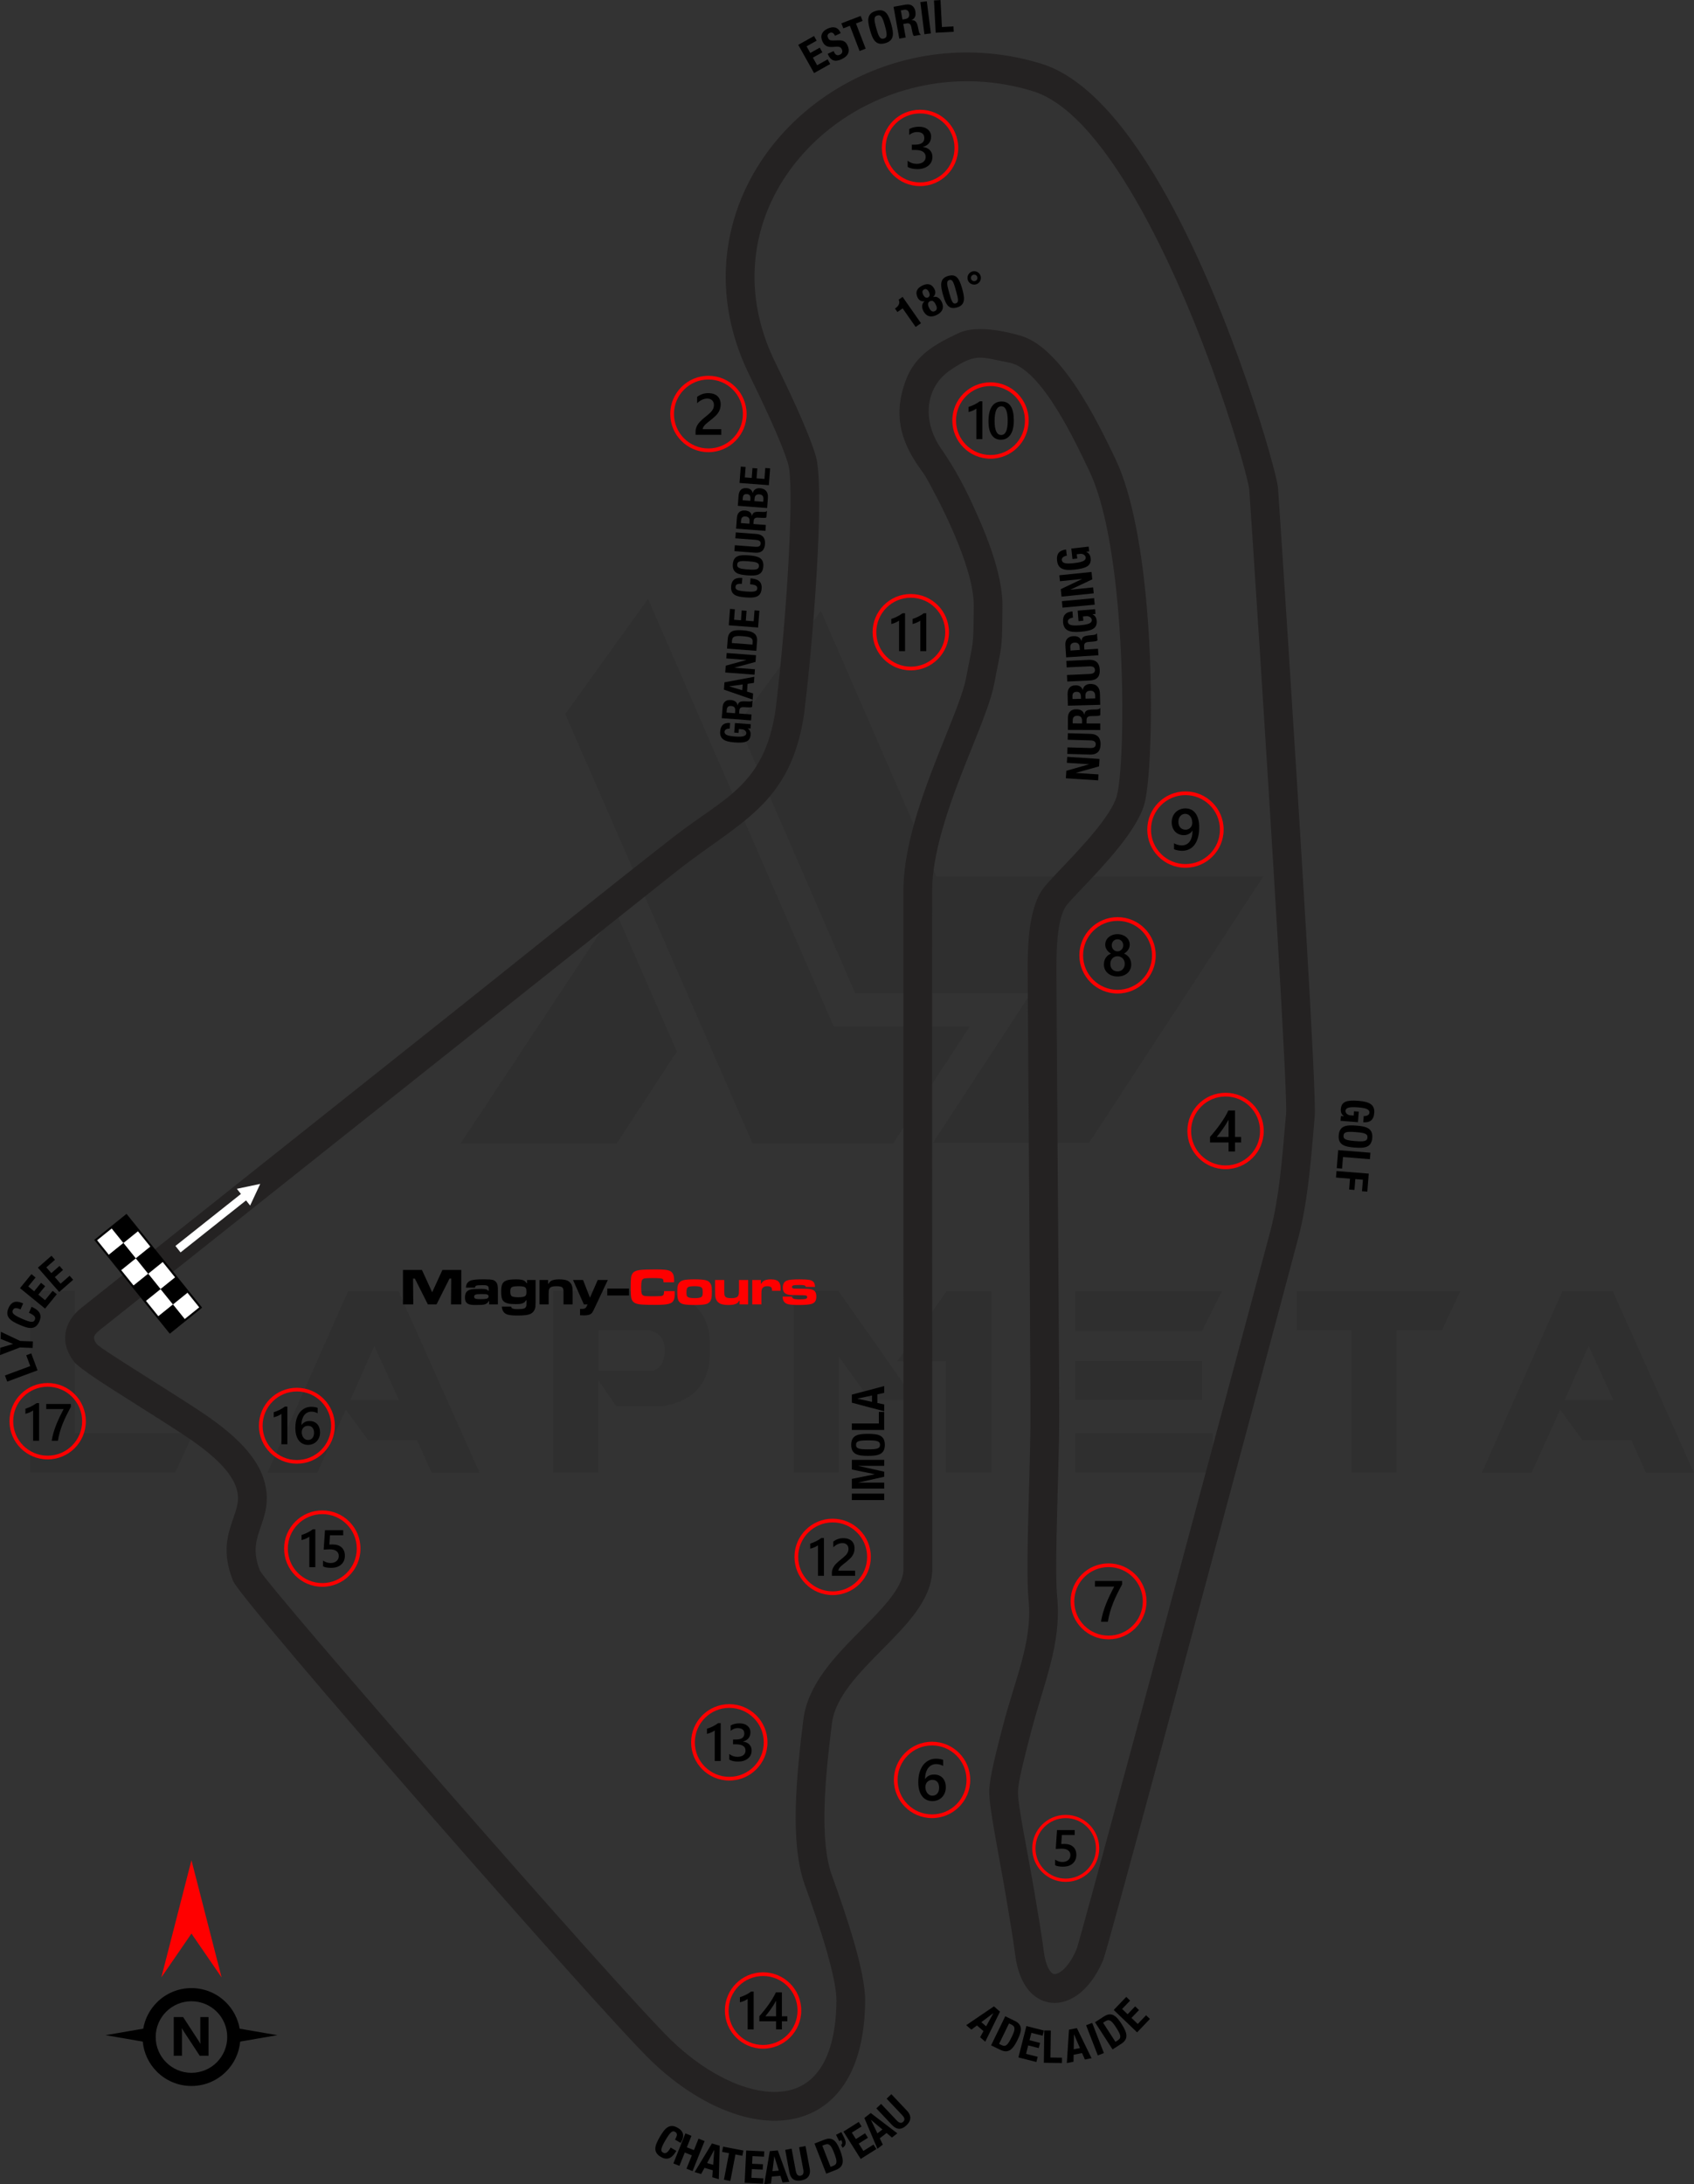 <?xml version="1.0" encoding="UTF-8"?>
<!DOCTYPE svg PUBLIC "-//W3C//DTD SVG 1.1//EN" "http://www.w3.org/Graphics/SVG/1.1/DTD/svg11.dtd">
<!-- Creator: CorelDRAW 2020 (64-Bit) -->
<svg xmlns="http://www.w3.org/2000/svg" xml:space="preserve" width="145.069mm" height="186.98mm" version="1.1" style="shape-rendering:geometricPrecision; text-rendering:geometricPrecision; image-rendering:optimizeQuality; fill-rule:evenodd; clip-rule:evenodd"
viewBox="0 0 8615.67 11104.82"
 xmlns:xlink="http://www.w3.org/1999/xlink"
 xmlns:xodm="http://www.corel.com/coreldraw/odm/2003">
 <rect x="0" y="0" width="8615.67" height="11104.82" fill="#333333" stroke="none"/>
 <defs>
  <style type="text/css">
   <![CDATA[
    .fil2 {fill:black}
    .fil6 {fill:white}
    .fil5 {fill:#242222;fill-rule:nonzero}
    .fil3 {fill:black;fill-rule:nonzero}
    .fil4 {fill:black;fill-rule:nonzero}
    .fil1 {fill:red;fill-rule:nonzero}
    .fil7 {fill:white;fill-rule:nonzero}
    .fil0 {fill:black;fill-opacity:0.071}
   ]]>
  </style>
 </defs>
 <g id="Layer_x0020_1">
  <path class="fil0" d="M152.97 7486.28l0 -921.98 228.96 0 0 722.01 601.43 0 -91.59 199.97 -738.8 0zm2721.68 -3855.84l952.51 2182.85 715.91 0 389.25 -593.8 -691.49 0 -944.88 -2175.21 -421.3 586.16zm1300.55 -525.11l587.69 1350.92 1662.32 0 -886.88 1355.5 -793.76 0 0 -1.53 497.63 -760.18 -892.98 0 -595.32 -1370.77 421.3 -573.95zm-732.71 2240.85l-305.29 467.11 -793.76 0 0 -1.53 784.6 -1186.07 314.45 720.49zm-1002.88 2141.63l-244.23 0 -74.8 -166.38 -248.82 0 -112.96 -154.17 -145.01 320.55 -253.39 0 409.09 -921.98 257.97 0 412.15 921.98zm-410.62 -369.41l-125.17 -274.76 -122.11 274.76 247.28 0zm1015.1 -149.59l277.82 0c39.68,-12.22 59.53,-48.85 58,-109.91 0,-50.37 -24.42,-82.43 -76.32,-94.64l-259.5 0 0 204.55zm91.59 183.18l-93.11 -134.34 0 468.63 -228.97 0 0 -921.98 551.05 0c161.8,29 244.23,116.01 245.76,264.08l0 54.95c-1.53,149.59 -82.43,239.65 -242.7,267.13l-232.02 -0.01 0 1.53zm1518.83 -33.59l-228.97 0 -158.76 -219.8 0 587.69 -230.49 0 0 -921.98 228.97 0 389.25 554.1zm158.75 -552.57l228.97 0 0 920.46 -230.49 0 0 -564.78 -248.82 0 250.34 -355.67zm1355.5 720.49l0 199.97 -700.65 0 0 -199.97 700.65 0zm-54.95 -366.34l0 196.91 -645.7 0 0 -196.91 645.7 0.01zm100.74 -354.14l-100.74 201.49 -645.7 0 0 -201.49 746.44 0zm656.38 198.44l-276.29 0 0 -198.44 831.92 0 -93.11 198.44 -230.49 0 0 722.01 -230.5 0 0 -722.01 -1.53 0zm1744.75 723.54l-244.24 0 -74.8 -166.38 -248.81 0 -112.96 -154.17 -145.01 320.55 -253.39 0 409.09 -921.98 257.97 0 412.15 921.98zm-410.62 -369.41l-125.17 -274.76 -122.12 274.76 247.28 0z"/>
  <g id="_2495142557088">
   <path class="fil1" d="M4740.4 8855.33c53.61,0 102.17,21.74 137.3,56.87 35.12,35.14 56.87,83.69 56.87,137.3 0,53.61 -21.75,102.16 -56.87,137.3 -35.14,35.13 -83.69,56.87 -137.3,56.87 -53.61,0 -102.16,-21.74 -137.29,-56.87 -35.13,-35.14 -56.87,-83.69 -56.87,-137.3 0,-53.61 21.74,-102.17 56.87,-137.3 35.14,-35.13 83.68,-56.87 137.29,-56.87zm123.97 70.21c-31.73,-31.72 -75.56,-51.34 -123.97,-51.34 -48.41,0 -92.25,19.62 -123.97,51.34 -31.72,31.73 -51.34,75.56 -51.34,123.97 0,48.41 19.63,92.25 51.34,123.97 31.73,31.71 75.56,51.34 123.97,51.34 48.42,0 92.25,-19.63 123.97,-51.34 31.72,-31.73 51.34,-75.56 51.34,-123.97 0,-48.42 -19.62,-92.25 -51.34,-123.97z"/>
   <path class="fil2" d="M4810.39 9086.65c0,10.46 -1.73,20.04 -5.16,28.67 -3.42,8.58 -8.19,16.02 -14.28,22.28 -6.11,6.25 -13.35,11.12 -21.73,14.54 -8.39,3.47 -17.47,5.16 -27.3,5.16 -10.46,0 -20.1,-2.03 -28.83,-6.1 -8.77,-4.07 -16.32,-10.13 -22.68,-18.17 -6.35,-8.04 -11.25,-18.05 -14.78,-30.02 -3.47,-11.96 -5.21,-25.85 -5.21,-41.63 0,-19.3 2.28,-36.42 6.9,-51.35 4.62,-14.88 10.92,-27.39 18.96,-37.46 8.04,-10.13 17.51,-17.76 28.38,-22.98 10.82,-5.26 22.58,-7.89 35.17,-7.89 7.85,0 14.99,0.55 21.43,1.63 6.46,1.05 11.62,2.54 15.49,4.38l0 30.36c-4.97,-2.52 -10.23,-4.66 -15.88,-6.4 -5.61,-1.74 -12.05,-2.63 -19.3,-2.63 -8.14,0 -15.69,1.63 -22.53,4.96 -6.9,3.27 -12.85,8.08 -17.82,14.43 -5,6.35 -8.93,14.24 -11.8,23.57 -2.83,9.33 -4.32,20.14 -4.41,32.35l0.88 0c4.47,-6.9 10.48,-12.31 18.07,-16.27 7.64,-3.97 16.57,-5.95 26.84,-5.95 9.13,0 17.32,1.43 24.65,4.41 7.3,2.97 13.55,7.19 18.71,12.8 5.21,5.56 9.24,12.35 12,20.34 2.83,8 4.22,16.98 4.22,26.95zm-33.98 2.77c0,-6 -0.75,-11.46 -2.14,-16.42 -1.39,-4.96 -3.52,-9.17 -6.4,-12.7 -2.82,-3.57 -6.45,-6.3 -10.77,-8.23 -4.26,-1.94 -9.38,-2.89 -15.18,-2.89 -5.8,0 -10.92,1.05 -15.33,3.13 -4.42,2.08 -8.09,4.81 -11.12,8.19 -3.03,3.37 -5.26,7.29 -6.75,11.61 -1.48,4.36 -2.29,8.83 -2.29,13.39 0,4.97 0.75,10.02 2.14,15.18 1.39,5.21 3.57,9.92 6.44,14.19 2.93,4.28 6.65,7.75 11.12,10.52 4.51,2.78 9.88,4.17 16.08,4.17 5.51,0 10.42,-1.03 14.69,-3.06 4.26,-2.04 7.83,-4.86 10.65,-8.43 2.89,-3.59 5.07,-7.85 6.56,-12.72 1.48,-4.91 2.29,-10.22 2.29,-15.93z"/>
  </g>
  <g id="_2495142565680">
   <path class="fil1" d="M5420.3 9227.2c47.03,0 89.62,19.06 120.44,49.89 30.82,30.82 49.89,73.41 49.89,120.43 0,47.03 -19.08,89.62 -49.89,120.44 -30.82,30.82 -73.41,49.89 -120.44,49.89 -47.03,0 -89.62,-19.07 -120.44,-49.89 -30.82,-30.82 -49.89,-73.41 -49.89,-120.44 0,-47.03 19.07,-89.62 49.89,-120.43 30.82,-30.82 73.41,-49.89 120.44,-49.89zm108.74 61.58c-27.83,-27.82 -66.28,-45.04 -108.74,-45.04 -42.47,0 -80.92,17.21 -108.74,45.04 -27.82,27.82 -45.04,66.28 -45.04,108.74 0,42.46 17.22,80.92 45.04,108.74 27.82,27.82 66.27,45.04 108.74,45.04 42.46,0 80.91,-17.22 108.74,-45.04 27.82,-27.82 45.04,-66.28 45.04,-108.74 0,-42.46 -17.22,-80.92 -45.04,-108.74z"/>
   <path class="fil2" d="M5366.28 9483.06l0 -28.42c12.01,8.09 24.15,12.1 36.48,12.1 12.39,0 22.41,-3.14 29.94,-9.49 7.57,-6.31 11.36,-14.75 11.36,-25.33 0,-10.35 -3.82,-18.41 -11.53,-24.2 -7.7,-5.8 -18.71,-8.67 -33.07,-8.67 -4.92,0 -14.93,0.48 -29.99,1.52l6.53 -96.14 90.01 0 0 25.25 -65.41 0 -3.05 45.78c5.87,-0.34 11.18,-0.51 15.92,-0.51 19.37,0 34.39,4.96 44.96,14.92 10.58,9.92 15.89,23.55 15.89,40.78 0,18.1 -6.1,32.65 -18.2,43.57 -12.09,10.93 -28.77,16.37 -49.92,16.37 -17.85,0 -31.16,-2.49 -39.91,-7.53z"/>
  </g>
  <g id="_2495142569760">
   <path class="fil1" d="M4679.32 557.9c53.61,0 102.17,21.74 137.3,56.87 35.13,35.14 56.87,83.69 56.87,137.3 0,53.61 -21.74,102.17 -56.87,137.3 -35.14,35.12 -83.69,56.87 -137.3,56.87 -53.61,0 -102.16,-21.74 -137.29,-56.87 -35.14,-35.14 -56.87,-83.69 -56.87,-137.3 0,-53.61 21.74,-102.16 56.87,-137.3 35.14,-35.13 83.68,-56.87 137.29,-56.87zm123.97 70.21c-31.72,-31.72 -75.56,-51.35 -123.97,-51.35 -48.41,0 -92.24,19.63 -123.96,51.35 -31.72,31.72 -51.35,75.56 -51.35,123.97 0,48.42 19.62,92.25 51.35,123.97 31.71,31.72 75.55,51.34 123.96,51.34 48.42,0 92.25,-19.62 123.97,-51.34 31.72,-31.72 51.35,-75.56 51.35,-123.97 0,-48.41 -19.63,-92.25 -51.35,-123.97z"/>
   <path class="fil2" d="M4616.31 848.62l0 -31.71c13.6,10.77 28.88,16.12 45.95,16.12 13.84,0 24.95,-3.12 33.23,-9.43 8.3,-6.3 12.41,-14.82 12.41,-25.6 0,-23.61 -18.07,-35.47 -54.23,-35.47l-16.14 0 0 -27.05 15.44 0c32.05,0 48.07,-11.11 48.07,-33.39 0,-20.55 -12.5,-30.82 -37.46,-30.82 -13.99,0 -27.09,4.97 -39.39,14.94l0 -29.92c14.14,-7.95 30.87,-11.97 50.11,-11.97 18.51,0 33.35,4.67 44.51,14 11.12,9.28 16.72,21.18 16.72,35.72 0,27.43 -13.99,45.11 -41.88,52.94l0 0.6c15.03,1.43 26.89,6.69 35.62,15.73 8.74,9.09 13.05,20.39 13.05,33.94 0,18.71 -7,33.83 -21.04,45.3 -14.09,11.51 -32.6,17.22 -55.57,17.22 -20.64,0 -37.12,-3.72 -49.42,-11.17z"/>
  </g>
  <g id="_2495142568656">
   <path class="fil1" d="M6233.22 5555.94c53.61,0 102.16,21.74 137.29,56.87 35.13,35.14 56.87,83.69 56.87,137.3 0,53.61 -21.74,102.16 -56.87,137.3 -35.14,35.13 -83.68,56.87 -137.29,56.87 -53.61,0 -102.17,-21.74 -137.3,-56.87 -35.12,-35.14 -56.87,-83.69 -56.87,-137.3 0,-53.61 21.75,-102.17 56.87,-137.3 35.14,-35.13 83.69,-56.87 137.3,-56.87zm123.97 70.21c-31.73,-31.72 -75.56,-51.35 -123.97,-51.35 -48.42,0 -92.25,19.63 -123.97,51.35 -31.72,31.72 -51.34,75.56 -51.34,123.97 0,48.41 19.62,92.25 51.34,123.97 31.73,31.72 75.56,51.35 123.97,51.35 48.41,0 92.24,-19.63 123.97,-51.35 31.71,-31.72 51.34,-75.56 51.34,-123.97 0,-48.42 -19.63,-92.25 -51.34,-123.97z"/>
   <path class="fil2" d="M6281.28 5645.89l0 134.61 30.95 0 0 28.03 -30.95 0 0 45.8 -32.71 0 0 -45.8 -94.38 0 0 -28.33c8.55,-9.63 17.28,-20 26.26,-31.22 8.98,-11.17 17.61,-22.62 25.91,-34.29 8.28,-11.65 15.92,-23.37 23.01,-35.08 7.1,-11.76 13.05,-22.97 17.86,-33.74l34.04 0zm-32.71 134.61l0 -87.54c-10.56,19.01 -21.04,35.58 -31.35,49.72 -10.32,14.15 -19.95,26.75 -28.98,37.81l60.33 0z"/>
  </g>
  <g id="_2495142570624">
   <path class="fil1" d="M5683.86 4662.98c53.61,0 102.16,21.74 137.3,56.87 35.13,35.14 56.87,83.69 56.87,137.3 0,53.61 -21.74,102.17 -56.87,137.3 -35.14,35.13 -83.69,56.87 -137.3,56.87 -53.61,0 -102.16,-21.74 -137.3,-56.87 -35.12,-35.14 -56.87,-83.69 -56.87,-137.3 0,-53.61 21.75,-102.16 56.87,-137.3 35.14,-35.13 83.69,-56.87 137.3,-56.87zm123.97 70.21c-31.73,-31.72 -75.56,-51.35 -123.97,-51.35 -48.41,0 -92.24,19.63 -123.97,51.35 -31.72,31.72 -51.34,75.56 -51.34,123.97 0,48.42 19.62,92.25 51.34,123.97 31.73,31.72 75.56,51.35 123.97,51.35 48.41,0 92.25,-19.63 123.97,-51.35 31.71,-31.72 51.34,-75.56 51.34,-123.97 0,-48.41 -19.63,-92.25 -51.34,-123.97z"/>
   <path class="fil2" d="M5614.39 4903.32c0,-6 0.75,-11.8 2.24,-17.41 1.48,-5.65 3.77,-10.82 6.74,-15.58 3.03,-4.77 6.8,-9.03 11.37,-12.8 4.57,-3.77 9.88,-6.79 15.98,-9.13 -9.03,-5.05 -16.18,-11.5 -21.54,-19.39 -5.3,-7.94 -7.99,-16.68 -7.99,-26.26 0,-7.69 1.59,-14.73 4.77,-21.23 3.12,-6.5 7.5,-12.11 13.04,-16.87 5.61,-4.77 12.16,-8.43 19.71,-11.12 7.59,-2.67 15.83,-4.02 24.7,-4.02 9.03,0 17.32,1.39 24.97,4.07 7.59,2.73 14.18,6.44 19.74,11.21 5.56,4.76 9.92,10.37 13,16.87 3.13,6.5 4.66,13.49 4.66,21.08 0,9.58 -2.67,18.32 -7.99,26.26 -5.36,7.89 -12.4,14.34 -21.23,19.39 6,2.35 11.31,5.37 15.93,9.09 4.61,3.72 8.44,7.93 11.56,12.7 3.08,4.77 5.41,9.92 6.99,15.58 1.54,5.61 2.29,11.46 2.29,17.56 0,9.13 -1.69,17.47 -5.06,25.02 -3.43,7.54 -8.14,14.04 -14.25,19.39 -6.09,5.41 -13.44,9.58 -21.98,12.61 -8.48,2.98 -17.91,4.47 -28.18,4.47 -10.17,0 -19.5,-1.48 -27.98,-4.47 -8.48,-3.03 -15.78,-7.2 -21.93,-12.61 -6.16,-5.35 -10.97,-11.85 -14.39,-19.39 -3.47,-7.55 -5.17,-15.89 -5.17,-25.02zm32.85 -2.87c0,5.9 0.84,11.21 2.58,15.98 1.78,4.76 4.22,8.78 7.44,12.06 3.17,3.27 7.04,5.81 11.56,7.54 4.51,1.73 9.53,2.63 15.03,2.63 5.32,0 10.22,-0.9 14.69,-2.68 4.47,-1.78 8.28,-4.36 11.56,-7.69 3.23,-3.38 5.81,-7.4 7.64,-12.11 1.84,-4.66 2.73,-9.92 2.73,-15.73 0,-5.36 -0.83,-10.37 -2.58,-15.09 -1.78,-4.66 -4.21,-8.78 -7.44,-12.25 -3.18,-3.53 -7.05,-6.25 -11.57,-8.28 -4.51,-2.04 -9.53,-3.08 -15.03,-3.08 -5.21,0 -10.13,0.94 -14.58,2.82 -4.53,1.89 -8.39,4.56 -11.66,7.99 -3.23,3.47 -5.76,7.54 -7.64,12.31 -1.84,4.76 -2.73,9.92 -2.73,15.58zm7.1 -94.23c0,4.37 0.79,8.39 2.33,12.16 1.54,3.72 3.61,6.95 6.24,9.73 2.63,2.78 5.71,4.92 9.24,6.44 3.52,1.6 7.35,2.35 11.41,2.35 4.07,0 7.89,-0.8 11.41,-2.39 3.52,-1.59 6.65,-3.77 9.32,-6.55 2.63,-2.78 4.77,-6 6.31,-9.73 1.54,-3.72 2.33,-7.74 2.33,-12.01 0,-4.36 -0.75,-8.43 -2.23,-12.2 -1.54,-3.77 -3.57,-7.05 -6.2,-9.72 -2.63,-2.73 -5.71,-4.86 -9.28,-6.4 -3.62,-1.54 -7.49,-2.33 -11.66,-2.33 -4.37,0 -8.33,0.79 -11.91,2.38 -3.57,1.59 -6.65,3.82 -9.22,6.65 -2.58,2.78 -4.57,6.05 -5.96,9.77 -1.44,3.72 -2.13,7.69 -2.13,11.85z"/>
  </g>
  <g id="_2495142571728">
   <path class="fil1" d="M3709.2 8664.35c53.61,0 102.17,21.74 137.29,56.87 35.14,35.13 56.87,83.68 56.87,137.29 0,53.61 -21.74,102.17 -56.87,137.3 -35.13,35.13 -83.68,56.87 -137.29,56.87 -53.61,0 -102.17,-21.74 -137.3,-56.87 -35.13,-35.14 -56.87,-83.69 -56.87,-137.3 0,-53.61 21.74,-102.16 56.87,-137.29 35.13,-35.14 83.69,-56.87 137.3,-56.87zm123.97 70.21c-31.72,-31.73 -75.56,-51.35 -123.97,-51.35 -48.41,0 -92.25,19.62 -123.97,51.35 -31.71,31.71 -51.34,75.55 -51.34,123.96 0,48.42 19.63,92.25 51.34,123.97 31.73,31.72 75.56,51.35 123.97,51.35 48.41,0 92.25,-19.63 123.97,-51.35 31.72,-31.72 51.34,-75.56 51.34,-123.97 0,-48.41 -19.62,-92.25 -51.34,-123.96z"/>
   <path class="fil2" d="M3665.54 8760.78l0 192.34 -30.45 0 0 -155.07c-5.51,3.94 -11.42,7.31 -17.78,10.04 -6.31,2.77 -13.56,5.19 -21.72,7.29l0 -25.97c5.11,-1.65 9.99,-3.4 14.69,-5.24 4.75,-1.84 9.41,-3.9 13.97,-6.18 4.61,-2.29 9.22,-4.85 13.93,-7.61 4.66,-2.83 9.49,-6 14.51,-9.59l12.85 0zm43.52 185.4l0 -28.61c12.27,9.72 26.06,14.55 41.47,14.55 12.5,0 22.52,-2.82 30,-8.51 7.48,-5.68 11.2,-13.38 11.2,-23.11 0,-21.32 -16.31,-32.01 -48.94,-32.01l-14.56 0 0 -24.41 13.93 0c28.92,0 43.38,-10.03 43.38,-30.13 0,-18.54 -11.28,-27.81 -33.81,-27.81 -12.63,0 -24.45,4.48 -35.55,13.49l0 -27c12.76,-7.17 27.85,-10.8 45.23,-10.8 16.7,0 30.09,4.22 40.17,12.63 10.04,8.37 15.09,19.12 15.09,32.24 0,24.75 -12.63,40.71 -37.79,47.77l0 0.54c13.56,1.29 24.26,6.04 32.15,14.19 7.88,8.2 11.78,18.41 11.78,30.63 0,16.88 -6.32,30.54 -18.99,40.88 -12.72,10.39 -29.42,15.54 -50.15,15.54 -18.63,0 -33.5,-3.36 -44.6,-10.07z"/>
  </g>
  <g id="_2495142574272">
   <path class="fil1" d="M1639.17 7679.26c53.61,0 102.17,21.74 137.3,56.87 35.13,35.13 56.87,83.69 56.87,137.3 0,53.61 -21.74,102.16 -56.87,137.3 -35.13,35.13 -83.69,56.87 -137.3,56.87 -53.61,0 -102.16,-21.74 -137.29,-56.87 -35.14,-35.13 -56.88,-83.69 -56.88,-137.3 0,-53.61 21.74,-102.17 56.88,-137.3 35.13,-35.14 83.68,-56.87 137.29,-56.87zm123.97 70.2c-31.73,-31.71 -75.56,-51.34 -123.97,-51.34 -48.41,0 -92.25,19.63 -123.97,51.34 -31.72,31.73 -51.35,75.56 -51.35,123.97 0,48.41 19.63,92.25 51.35,123.97 31.72,31.72 75.56,51.35 123.97,51.35 48.41,0 92.25,-19.63 123.97,-51.35 31.71,-31.72 51.34,-75.56 51.34,-123.97 0,-48.41 -19.63,-92.25 -51.34,-123.97z"/>
   <path class="fil2" d="M1603.69 7775.56l0 192.34 -30.45 0 0 -155.07c-5.51,3.94 -11.43,7.31 -17.78,10.03 -6.31,2.77 -13.56,5.19 -21.72,7.3l0 -25.98c5.1,-1.65 9.98,-3.4 14.68,-5.24 4.75,-1.83 9.41,-3.9 13.97,-6.17 4.6,-2.29 9.22,-4.85 13.93,-7.61 4.66,-2.83 9.5,-6 14.52,-9.59l12.85 0zm39.22 187.99l0 -29.24c12.36,8.33 24.85,12.44 37.53,12.44 12.75,0 23.06,-3.22 30.81,-9.76 7.79,-6.49 11.68,-15.17 11.68,-26.05 0,-10.65 -3.94,-18.94 -11.87,-24.9 -7.92,-5.96 -19.25,-8.91 -34.03,-8.91 -5.07,0 -15.36,0.49 -30.85,1.56l6.72 -98.91 92.6 0 0 25.97 -67.3 0 -3.14 47.1c6.04,-0.36 11.5,-0.53 16.38,-0.53 19.93,0 35.38,5.1 46.27,15.36 10.88,10.21 16.34,24.23 16.34,41.96 0,18.62 -6.27,33.59 -18.72,44.82 -12.45,11.24 -29.6,16.84 -51.37,16.84 -18.36,0 -32.06,-2.55 -41.06,-7.74z"/>
  </g>
  <g id="_2495142573216">
   <path class="fil1" d="M6029.21 4023.67c53.61,0 102.17,21.74 137.3,56.87 35.13,35.13 56.87,83.69 56.87,137.3 0,53.61 -21.74,102.16 -56.87,137.3 -35.13,35.13 -83.69,56.87 -137.3,56.87 -53.61,0 -102.16,-21.75 -137.3,-56.87 -35.13,-35.14 -56.87,-83.69 -56.87,-137.3 0,-53.61 21.74,-102.17 56.87,-137.3 35.14,-35.13 83.69,-56.87 137.3,-56.87zm123.97 70.2c-31.73,-31.72 -75.56,-51.34 -123.97,-51.34 -48.41,0 -92.25,19.63 -123.97,51.34 -31.71,31.73 -51.34,75.56 -51.34,123.97 0,48.41 19.63,92.24 51.34,123.97 31.73,31.72 75.56,51.34 123.97,51.34 48.41,0 92.25,-19.62 123.97,-51.34 31.71,-31.72 51.34,-75.56 51.34,-123.97 0,-48.42 -19.63,-92.25 -51.34,-123.97z"/>
   <path class="fil2" d="M6099.05 4206.44c0,20.85 -2.23,38.75 -6.75,53.8 -4.52,15.03 -10.72,27.38 -18.61,37.06 -7.89,9.67 -17.17,16.82 -27.73,21.43 -10.62,4.61 -22.03,6.9 -34.24,6.9 -3.96,0 -7.98,-0.24 -12,-0.69 -4.02,-0.5 -7.83,-1.14 -11.46,-1.89 -3.68,-0.79 -6.95,-1.64 -9.92,-2.58 -2.93,-0.88 -5.41,-1.79 -7.35,-2.68l0 -30.36c2.03,1.24 4.57,2.54 7.59,3.82 2.98,1.35 6.25,2.48 9.78,3.53 3.57,0.99 7.25,1.84 11.06,2.42 3.82,0.65 7.54,1 11.12,1 8.23,0 15.73,-1.64 22.47,-4.81 6.76,-3.23 12.45,-7.95 17.22,-14.24 4.76,-6.31 8.38,-14.14 10.97,-23.47 2.58,-9.38 3.87,-20.19 3.87,-32.51l-0.6 0c-1.73,3.08 -4.02,6.01 -6.9,8.79 -2.87,2.78 -6.16,5.2 -9.82,7.29 -3.68,2.08 -7.8,3.72 -12.26,5.02 -4.51,1.24 -9.32,1.88 -14.49,1.88 -8.74,0 -16.82,-1.53 -24.36,-4.6 -7.5,-3.03 -14,-7.35 -19.55,-13 -5.52,-5.61 -9.82,-12.45 -13,-20.5 -3.13,-8.04 -4.71,-17.02 -4.71,-26.9 0,-10.86 1.78,-20.64 5.35,-29.42 3.63,-8.78 8.53,-16.23 14.84,-22.37 6.3,-6.16 13.74,-10.92 22.22,-14.24 8.53,-3.38 17.81,-5.07 27.78,-5.07 9.38,0 18.32,1.79 26.7,5.32 8.39,3.57 15.73,9.17 22.09,16.87 6.35,7.74 11.36,17.66 15.13,29.87 3.72,12.21 5.56,27 5.56,44.36zm-35.18 -22.22c0,-7 -0.88,-13.36 -2.67,-19.05 -1.79,-5.71 -4.28,-10.62 -7.5,-14.69 -3.17,-4.07 -7,-7.25 -11.41,-9.43 -4.37,-2.23 -9.23,-3.38 -14.43,-3.38 -4.67,0 -9.09,0.95 -13.3,2.83 -4.22,1.88 -7.89,4.62 -11.06,8.09 -3.13,3.46 -5.65,7.69 -7.49,12.64 -1.84,4.92 -2.73,10.42 -2.73,16.42 0,6.61 0.88,12.41 2.67,17.41 1.78,5.07 4.26,9.28 7.49,12.76 3.18,3.43 7.05,6.06 11.57,7.85 4.46,1.79 9.47,2.67 14.88,2.67 4.86,0 9.33,-0.88 13.45,-2.67 4.12,-1.79 7.69,-4.22 10.77,-7.3 3.02,-3.03 5.41,-6.65 7.19,-10.81 1.73,-4.17 2.58,-8.64 2.58,-13.35z"/>
  </g>
  <g id="_2495142574896">
   <path class="fil1" d="M5037.68 1943.84c53.61,0 102.16,21.74 137.3,56.87 35.14,35.14 56.87,83.68 56.87,137.29 0,53.61 -21.74,102.17 -56.87,137.3 -35.14,35.12 -83.69,56.87 -137.3,56.87 -53.61,0 -102.16,-21.74 -137.3,-56.87 -35.14,-35.14 -56.87,-83.69 -56.87,-137.3 0,-53.61 21.74,-102.16 56.87,-137.29 35.13,-35.14 83.69,-56.87 137.3,-56.87zm123.97 70.2c-31.72,-31.72 -75.56,-51.34 -123.97,-51.34 -48.42,0 -92.25,19.62 -123.97,51.34 -31.73,31.72 -51.35,75.56 -51.35,123.97 0,48.42 19.62,92.25 51.35,123.97 31.71,31.72 75.55,51.34 123.97,51.34 48.41,0 92.25,-19.62 123.97,-51.34 31.72,-31.72 51.35,-75.56 51.35,-123.97 0,-48.41 -19.63,-92.25 -51.35,-123.97z"/>
   <path class="fil2" d="M4996.16 2040.27l0 192.34 -30.45 0 0 -155.07c-5.5,3.94 -11.42,7.31 -17.78,10.04 -6.31,2.77 -13.56,5.19 -21.71,7.29l0 -25.98c5.1,-1.65 9.98,-3.39 14.68,-5.24 4.75,-1.83 9.41,-3.9 13.97,-6.17 4.61,-2.29 9.22,-4.85 13.93,-7.61 4.67,-2.83 9.5,-6 14.52,-9.59l12.85 0zm93.57 195.47c-19.57,0 -34.89,-7.97 -45.86,-24.01 -10.97,-15.99 -16.43,-39.13 -16.43,-69.41 0,-33.23 5.68,-58.35 17.15,-75.41 11.47,-17.06 27.99,-25.62 49.62,-25.62 41.38,0 62.02,32.15 62.02,96.46 0,31.84 -5.82,56.11 -17.5,72.85 -11.65,16.75 -27.99,25.12 -48.99,25.12zm3.05 -170.12c-22.85,0 -34.26,25.12 -34.26,75.41 0,47.07 11.19,70.57 33.59,70.57 22.02,0 33.04,-23.9 33.04,-71.73 0,-49.53 -10.79,-74.25 -32.37,-74.25z"/>
  </g>
  <g id="_2495142575856">
   <path class="fil1" d="M4234.87 7721.4c53.61,0 102.17,21.74 137.3,56.87 35.13,35.14 56.87,83.69 56.87,137.3 0,53.61 -21.74,102.16 -56.87,137.29 -35.14,35.14 -83.69,56.87 -137.3,56.87 -53.61,0 -102.16,-21.74 -137.29,-56.87 -35.13,-35.14 -56.87,-83.68 -56.87,-137.29 0,-53.61 21.74,-102.17 56.87,-137.3 35.14,-35.14 83.68,-56.87 137.29,-56.87zm123.97 70.21c-31.72,-31.73 -75.55,-51.35 -123.97,-51.35 -48.41,0 -92.25,19.63 -123.96,51.35 -31.73,31.72 -51.35,75.56 -51.35,123.97 0,48.41 19.63,92.24 51.35,123.96 31.72,31.72 75.55,51.35 123.96,51.35 48.42,0 92.25,-19.62 123.97,-51.35 31.72,-31.71 51.35,-75.55 51.35,-123.96 0,-48.42 -19.62,-92.25 -51.35,-123.97z"/>
   <path class="fil2" d="M4190.68 7819.4l0 192.33 -30.44 0 0 -155.07c-5.51,3.94 -11.43,7.31 -17.78,10.03 -6.31,2.77 -13.56,5.19 -21.72,7.3l0 -25.98c5.1,-1.65 9.98,-3.39 14.68,-5.24 4.75,-1.83 9.41,-3.9 13.97,-6.17 4.61,-2.29 9.22,-4.85 13.93,-7.61 4.66,-2.83 9.5,-6 14.52,-9.59l12.85 0zm158.33 192.33l-118.08 0 0 -14.54c0,-5.96 0.85,-11.56 2.51,-16.75 1.66,-5.2 3.9,-10.08 6.68,-14.69 2.82,-4.57 6.09,-8.91 9.85,-12.99 3.77,-4.07 7.79,-8.01 12.04,-11.82 4.31,-3.8 8.69,-7.48 13.13,-11.02 4.47,-3.53 8.87,-7.07 13.12,-10.65 4.03,-3.45 7.7,-6.76 11.02,-10.08 3.36,-3.26 6.18,-6.67 8.55,-10.16 2.38,-3.49 4.22,-7.17 5.51,-11.06 1.3,-3.89 1.97,-8.11 1.97,-12.67 0,-4.97 -0.76,-9.32 -2.27,-13.04 -1.57,-3.71 -3.68,-6.85 -6.46,-9.31 -2.73,-2.51 -6,-4.39 -9.76,-5.65 -3.75,-1.3 -7.87,-1.93 -12.36,-1.93 -7.65,0 -15.48,1.79 -23.46,5.37 -7.97,3.59 -15.63,8.96 -22.97,16.17l0 -29.29c3.85,-2.87 7.74,-5.36 11.69,-7.52 3.94,-2.15 8.02,-3.94 12.23,-5.37 4.16,-1.48 8.59,-2.51 13.21,-3.22 4.66,-0.72 9.58,-1.08 14.82,-1.08 8.51,0 16.22,1.12 23.1,3.36 6.9,2.24 12.82,5.51 17.73,9.85 4.88,4.35 8.65,9.72 11.33,16.22 2.7,6.44 4,13.87 4,22.3 0,7.61 -0.94,14.46 -2.83,20.51 -1.88,6.09 -4.53,11.73 -7.97,17.01 -3.44,5.24 -7.66,10.22 -12.54,14.96 -4.87,4.7 -10.38,9.58 -16.38,14.55 -5.1,4.12 -10.12,8.1 -15.19,12 -5.02,3.9 -9.53,7.7 -13.56,11.41 -4.03,3.72 -7.31,7.44 -9.76,11.15 -2.51,3.72 -3.77,7.44 -3.77,11.2l0 0.68 84.9 0 0 26.1z"/>
  </g>
  <g id="_2495142575232">
   <path class="fil1" d="M3603.05 1910.62c53.61,0 102.16,21.74 137.3,56.87 35.13,35.13 56.87,83.69 56.87,137.3 0,53.61 -21.74,102.17 -56.87,137.3 -35.14,35.13 -83.69,56.87 -137.3,56.87 -53.61,0 -102.16,-21.74 -137.3,-56.87 -35.14,-35.13 -56.87,-83.69 -56.87,-137.3 0,-53.61 21.74,-102.17 56.87,-137.3 35.14,-35.13 83.69,-56.87 137.3,-56.87zm123.97 70.2c-31.72,-31.71 -75.56,-51.34 -123.97,-51.34 -48.42,0 -92.25,19.63 -123.97,51.34 -31.72,31.73 -51.35,75.56 -51.35,123.97 0,48.41 19.62,92.25 51.35,123.97 31.71,31.71 75.55,51.34 123.97,51.34 48.41,0 92.25,-19.63 123.97,-51.34 31.72,-31.73 51.35,-75.56 51.35,-123.97 0,-48.41 -19.63,-92.25 -51.35,-123.97z"/>
   <path class="fil2" d="M3668.46 2210.78l-130.84 0 0 -16.12c0,-6.6 0.94,-12.8 2.78,-18.56 1.84,-5.76 4.32,-11.17 7.39,-16.28 3.12,-5.05 6.75,-9.87 10.92,-14.39 4.17,-4.51 8.63,-8.87 13.34,-13.1 4.77,-4.21 9.63,-8.28 14.54,-12.21 4.96,-3.91 9.82,-7.83 14.54,-11.8 4.47,-3.82 8.53,-7.5 12.2,-11.17 3.72,-3.61 6.84,-7.39 9.47,-11.25 2.63,-3.87 4.67,-7.95 6.11,-12.26 1.44,-4.31 2.18,-8.98 2.18,-14.03 0,-5.51 -0.84,-10.33 -2.52,-14.44 -1.74,-4.12 -4.07,-7.59 -7.15,-10.32 -3.02,-2.78 -6.65,-4.86 -10.82,-6.25 -4.16,-1.44 -8.72,-2.14 -13.69,-2.14 -8.48,0 -17.16,1.98 -26,5.95 -8.83,3.98 -17.31,9.93 -25.45,17.92l0 -32.46c4.28,-3.17 8.58,-5.94 12.96,-8.33 4.36,-2.38 8.88,-4.37 13.54,-5.96 4.62,-1.63 9.53,-2.78 14.64,-3.57 5.16,-0.8 10.61,-1.19 16.42,-1.19 9.43,0 17.97,1.24 25.6,3.72 7.65,2.48 14.2,6.11 19.65,10.92 5.41,4.82 9.58,10.77 12.55,17.97 2.98,7.14 4.42,15.37 4.42,24.71 0,8.43 -1.05,16.02 -3.13,22.72 -2.08,6.75 -5.01,13 -8.83,18.85 -3.81,5.8 -8.49,11.32 -13.9,16.58 -5.4,5.2 -11.5,10.61 -18.15,16.12 -5.66,4.57 -11.22,8.98 -16.83,13.3 -5.56,4.32 -10.56,8.53 -15.03,12.65 -4.47,4.13 -8.09,8.24 -10.82,12.36 -2.78,4.12 -4.17,8.24 -4.17,12.4l0 0.75 94.07 0 0 28.93z"/>
  </g>
  <g id="_2495142575664">
   <path class="fil1" d="M3880.92 10027.59c53.61,0 102.17,21.74 137.3,56.87 35.14,35.14 56.87,83.68 56.87,137.29 0,53.61 -21.74,102.17 -56.87,137.3 -35.13,35.13 -83.69,56.87 -137.3,56.87 -53.61,0 -102.16,-21.74 -137.29,-56.87 -35.14,-35.14 -56.87,-83.69 -56.87,-137.3 0,-53.61 21.74,-102.16 56.87,-137.29 35.13,-35.14 83.68,-56.87 137.29,-56.87zm123.97 70.21c-31.73,-31.73 -75.56,-51.35 -123.97,-51.35 -48.41,0 -92.24,19.62 -123.97,51.35 -31.71,31.71 -51.34,75.55 -51.34,123.96 0,48.42 19.62,92.25 51.34,123.97 31.72,31.72 75.56,51.35 123.97,51.35 48.42,0 92.25,-19.63 123.97,-51.35 31.72,-31.72 51.34,-75.56 51.34,-123.97 0,-48.41 -19.63,-92.25 -51.34,-123.96z"/>
   <path class="fil2" d="M3833.1 10125.59l0 192.33 -30.45 0 0 -155.07c-5.52,3.93 -11.43,7.3 -17.79,10.03 -6.31,2.77 -13.56,5.19 -21.72,7.29l0 -25.97c5.1,-1.65 9.98,-3.4 14.68,-5.24 4.75,-1.84 9.41,-3.9 13.97,-6.18 4.61,-2.29 9.23,-4.84 13.94,-7.61 4.65,-2.83 9.5,-6 14.51,-9.59l12.85 0zm143.56 4.22l0 121.48 27.94 0 0 25.3 -27.94 0 0 41.33 -29.52 0 0 -41.33 -85.17 0 0 -25.57c7.71,-8.69 15.6,-18.05 23.7,-28.17 8.11,-10.07 15.89,-20.41 23.38,-30.94 7.48,-10.51 14.37,-21.09 20.77,-31.65 6.41,-10.61 11.78,-20.74 16.12,-30.45l30.72 0zm-29.52 121.48l0 -79c-9.53,17.15 -18.99,32.11 -28.29,44.87 -9.31,12.77 -18.01,24.14 -26.16,34.13l54.45 0z"/>
  </g>
  <g id="_2495142579840">
   <path class="fil1" d="M4632.23 3020.07c53.61,0 102.16,21.74 137.3,56.87 35.13,35.13 56.87,83.69 56.87,137.3 0,53.61 -21.74,102.16 -56.87,137.29 -35.14,35.14 -83.69,56.88 -137.3,56.88 -53.61,0 -102.17,-21.74 -137.3,-56.88 -35.13,-35.12 -56.87,-83.68 -56.87,-137.29 0,-53.61 21.74,-102.17 56.87,-137.3 35.14,-35.14 83.69,-56.87 137.3,-56.87zm123.97 70.2c-31.73,-31.71 -75.56,-51.34 -123.97,-51.34 -48.41,0 -92.25,19.63 -123.97,51.34 -31.72,31.73 -51.35,75.56 -51.35,123.97 0,48.41 19.63,92.25 51.35,123.97 31.72,31.72 75.56,51.35 123.97,51.35 48.41,0 92.25,-19.63 123.97,-51.35 31.71,-31.72 51.34,-75.56 51.34,-123.97 0,-48.41 -19.63,-92.25 -51.34,-123.97z"/>
   <path class="fil2" d="M4603.08 3118.07l0 192.33 -30.45 0 0 -155.07c-5.51,3.94 -11.42,7.3 -17.78,10.03 -6.31,2.77 -13.56,5.19 -21.72,7.29l0 -25.97c5.11,-1.65 9.99,-3.4 14.69,-5.24 4.75,-1.84 9.41,-3.9 13.97,-6.18 4.61,-2.29 9.22,-4.84 13.93,-7.61 4.66,-2.83 9.49,-6 14.51,-9.59l12.85 0zm108.1 0l0 192.33 -30.45 0 0 -155.07c-5.51,3.94 -11.43,7.3 -17.78,10.03 -6.31,2.77 -13.56,5.19 -21.72,7.29l0 -25.97c5.1,-1.65 9.98,-3.4 14.69,-5.24 4.75,-1.84 9.4,-3.9 13.97,-6.18 4.61,-2.29 9.22,-4.84 13.93,-7.61 4.66,-2.83 9.49,-6 14.51,-9.59l12.85 0z"/>
  </g>
  <polygon class="fil3" points="4059.91,228.01 4140.28,371.56 4222.5,325.53 4209.21,301.82 4155.93,331.64 4134.32,293.01 4182.58,266 4169.29,242.29 4121.06,269.31 4102.15,235.53 4153.42,206.82 4140.13,183.11 "/>
  <path id="1" class="fil3" d="M4209.67 273.64l2.78 6.08c12.82,27.59 33.53,37.26 67.63,21.46 32.6,-15.09 45.24,-38.24 30.62,-69.78 -8.45,-18.22 -19.62,-27 -46.74,-26.35l-27.88 0.72c-15.25,0.48 -20.58,-3.9 -24.85,-13.13 -4.06,-8.76 -4.49,-18.98 9.09,-25.27 11.52,-5.32 20.09,0.61 26.58,14.61l28.86 -13.37 -1.95 -4.2c-13.26,-28.63 -38.05,-31.11 -64.8,-18.72 -28.43,13.18 -39.31,36.28 -25.86,65.32 11.53,24.87 29.02,30.22 60.03,27.05 23.07,-2.35 32.27,-0.5 38.6,13.09 5.78,12.55 -0.28,22.47 -9.46,26.74 -15.89,7.35 -24.05,0.2 -30.54,-13.81l-2.03 -4.41 -30.08 13.96z"/>
  <polygon id="2" class="fil3" points="4279.26,118.69 4289.03,144.08 4322.59,131.15 4371.86,259.35 4402.81,247.43 4353.55,119.27 4387.11,106.38 4377.34,81 "/>
  <path id="3" class="fil3" d="M4424.75 152.47c13.48,48.17 29.06,80.66 76.96,67.23 47.93,-13.43 44.34,-49.29 30.87,-97.41 -13.47,-48.17 -29.05,-80.66 -76.95,-67.22 -47.93,13.43 -44.34,49.28 -30.87,97.41zm31.94 -8.94c-11.87,-42.36 -13.36,-59.65 5.51,-64.94 18.83,-5.29 26.55,10.24 38.43,52.65 11.91,42.58 13.37,59.65 -5.5,64.93 -18.84,5.3 -26.48,-10.05 -38.44,-52.64z"/>
  <path id="4" class="fil3" d="M4581.55 52.71l15.42 -2.78c14.73,-2.67 24.02,3.38 26.73,18.34 3.15,17.46 -4.47,25.86 -20.12,28.68l-13.61 2.48 -8.42 -46.72zm-7.76 143.77l32.65 -5.9 -12.35 -68.49 17.45 -3.15c13.15,-2.38 20.22,4.32 22.94,16.93l6.53 30.92c1.38,6.31 3.15,12.28 7.15,16.26l35.38 -6.38 -0.26 -1.38c-6.71,-2.04 -9.19,-10.74 -12.49,-27.7 -6.62,-34.15 -12.23,-45.79 -35.02,-44.74l-0.07 -0.42c17.68,-7.19 23.7,-23.24 19.8,-44.77 -5.01,-27.69 -23.87,-38.8 -50.64,-33.98l-60.3 10.91 29.23 161.9z"/>
  <polygon id="5" class="fil3" points="4734.45,169.76 4713.81,6.55 4680.9,10.72 4701.54,173.94 "/>
  <polygon id="6" class="fil3" points="4850.74,161.55 4849.31,134.38 4790.62,137.46 4783.39,0.34 4750.27,2.1 4758.93,166.39 "/>
  <g id="_2495142578640">
   <path class="fil4" d="M973.74 10107.93c68.61,0 130.8,27.86 175.83,72.88l0.14 0.14c35.51,35.51 60.32,81.69 69.24,133.28l191.84 33.04 -189.27 32.6c-5.48,59.51 -31.89,112.94 -71.81,152.86l-0.14 0c-45.03,45.01 -107.21,72.87 -175.83,72.87 -68.71,0 -130.94,-27.86 -175.96,-72.87 -39.92,-39.92 -66.34,-93.36 -71.81,-152.86l-189.27 -32.6 191.84 -33.04c8.91,-51.59 33.72,-97.77 69.23,-133.28l0 -0.14c45.02,-45.02 107.25,-72.88 175.96,-72.88zm86.79 343.91l-44.67 0 -81.05 -123.53c-4.73,-7.21 -8.05,-12.63 -9.87,-16.29l-0.52 0c0.71,6.93 1.07,17.56 1.07,31.78l0 108.04 -41.83 0 0 -196.58 47.74 0 78 119.65c3.55,5.42 6.82,10.76 9.87,16.05l0.56 0c-0.75,-4.54 -1.12,-13.57 -1.12,-27l0 -108.7 41.83 0 0 196.58zm41.92 -223.78c-32.9,-32.87 -78.43,-53.21 -128.7,-53.21 -50.24,0 -95.74,20.37 -128.64,53.27 -32.94,32.84 -53.28,78.37 -53.28,128.65 0,50.24 20.38,95.74 53.28,128.64 32.9,32.9 78.4,53.27 128.64,53.27 50.28,0 95.8,-20.33 128.7,-53.21 32.84,-32.97 53.21,-78.47 53.21,-128.7 0,-50.28 -20.34,-95.8 -53.21,-128.71z"/>
   <polygon class="fil1" points="973.75,9830.69 820.56,10053.55 973.75,9457.69 1126.93,10053.55 "/>
  </g>
  <path class="fil5" d="M3943.75 3614.32c28.97,-231.87 56.49,-548.31 69.18,-809.5 10.48,-215.84 11.56,-391.87 -4.19,-445.26 -35.94,-121.8 -151.26,-358.12 -192.92,-443.52l-5.92 -12.15c-135.72,-278.71 -148.12,-555.64 -73.22,-800.78 47.16,-154.34 128.65,-295.34 235.51,-415.62 106.52,-119.91 238.39,-219.65 386.63,-291.84 274.35,-133.6 605.37,-173.16 936.43,-72.01 240.93,73.61 461.18,351.67 645.6,686.39 328.38,595.98 552.78,1387.89 559.11,1470.44 4.72,61.46 88.91,1339.24 143.04,2261.1 28.74,489.63 48.8,879.22 43.6,934.56l-6.82 80.62c-12.8,151.1 -30.49,359.92 -74.89,529.9 -33.38,127.83 -411.46,1540.15 -688.65,2566.67 -163.26,604.62 -293.89,1083.67 -304.76,1110.06 -37.27,90.43 -90.74,155.48 -147.06,189.66 -37.08,22.5 -75.88,32.74 -113.79,29.7 -40.47,-3.25 -77.97,-20.79 -109.52,-53.64 -38.63,-40.24 -67.47,-104.49 -78.48,-194.37 -8.58,-69.92 -27.18,-179.99 -46.94,-297.02 -34.02,-201.39 -87.13,-454.23 -84.36,-533.97 2.44,-70.04 32.87,-187.51 69.43,-328.68 62.38,-240.88 151.48,-428.85 130.54,-641.2 -12.91,-130.97 1,-487.16 5.78,-694.37 1.65,-71.29 3.15,-136.1 3.65,-184.82 1.31,-125.28 -5.04,-1020.27 -9.57,-1661.56 -2.54,-358.39 -4.51,-637.66 -4.29,-659.9l0.08 -16.47c0.24,-82.19 0.8,-278.29 69.2,-386.03 16.18,-25.5 54.67,-65.98 103.3,-117.11 100.54,-105.73 249.55,-262.42 279.89,-364.56 28.64,-96.4 43.13,-517.92 8.51,-935.14 -23.12,-278.64 -68.22,-551.43 -145.77,-715.45 -66.1,-138.07 -242.27,-523.07 -408.6,-554.71 -147.69,-28.1 -167.55,-50.93 -297.07,35.83 -140.29,93.98 -141.52,269.29 -50.56,400.24 77.3,111.29 129.66,213.38 185.25,339.55l15.87 36.01c59.85,139.38 113.03,299.74 111.69,428.31 -2,191.07 -2,191.09 -22.56,292.83 -4.31,21.31 -9.75,48.24 -19.25,98.99 -15.17,81.05 -60.28,193.3 -112.57,323.44 -89.6,223 -201.49,501.46 -203.33,724.98 -0.75,90.39 0.71,3452.65 0.71,3462.52l-0.29 4.01c-8.27,147.59 -128.38,268.92 -255.15,396.98 -115.88,117.06 -238.28,240.72 -254.87,373.5 -17.45,139.62 -34.27,291.1 -37.72,428.1 -3.39,134.13 5.27,257.07 37.48,345.79 35.94,98.98 77.94,220.02 111.17,334.61 34.2,117.96 58.81,229.23 58.02,304.45 -1.71,163.86 -32.39,291.01 -83.97,385.58 -58.81,107.83 -143.65,173.82 -243.96,204.01 -96.15,28.93 -205.09,23.46 -317.17,-10.58 -151.02,-45.86 -309.22,-144.52 -448.25,-280.34 -138.71,-135.5 -646.77,-705.81 -1129.49,-1258.35 -498.17,-570.22 -971.51,-1125.8 -991.42,-1175.14 -59.32,-146.98 -28.19,-236.9 1.29,-322.07 13.36,-38.62 26.27,-75.9 22.63,-114.02 -3.87,-40.65 -22.72,-82.93 -61.22,-129.56 -43.6,-52.8 -111.27,-109.92 -208.58,-174.35 -75.4,-49.92 -161.23,-104.09 -242.76,-155.55 -154.2,-97.32 -293.95,-185.52 -321.59,-221.37 -26.58,-34.45 -51.54,-85.32 -42.33,-145.31 6.56,-42.74 29.72,-87.04 80.9,-127.72 629.85,-500.74 1259.69,-1001.47 1889.54,-1502.21 372.69,-296.29 745.74,-598.4 1120.78,-890.93 258.7,-201.78 459.92,-259.13 519.06,-641.65zm-3438.29 3149.36c-18.11,14.4 -25.67,25.88 -27.06,34.92 -1.75,11.38 5.57,24.38 13.12,34.17 11.86,15.38 141.13,96.97 283.77,187 84.26,53.18 172.96,109.16 245.63,157.27 109.29,72.36 187.47,139.14 240.66,203.57 58.3,70.62 87.25,138.99 93.88,208.61 6.61,69.32 -11.41,121.37 -30.08,175.33 -20.76,59.95 -42.67,123.26 -3.59,220.09 13.84,34.29 476.04,572.92 965.63,1133.32 480.37,549.84 985.13,1116.57 1121.47,1249.76 122.79,119.95 259.95,206.3 388.67,245.4 84.68,25.72 164.84,30.5 232.96,10.01 63.96,-19.24 118.64,-62.4 157.45,-133.55 40.59,-74.41 64.77,-178.58 66.21,-316.83 0.62,-59.34 -21.54,-156.59 -52.29,-262.64 -31.73,-109.41 -72.88,-227.89 -108.3,-325.44 -39.14,-107.81 -49.88,-248.57 -46.08,-399.06 3.72,-147.6 20.71,-301.73 38.29,-442.43 22.75,-182.11 163.47,-324.27 296.69,-458.86 105.07,-106.14 204.7,-206.8 212.47,-297.93 0,-11.58 -0.29,-3445.55 -0.14,-3463.61 2.08,-251.73 119.56,-544.11 213.65,-778.27 49.41,-122.97 92.02,-229.02 104.55,-295.94 6.69,-35.74 14.03,-72.02 19.82,-100.71 17.85,-88.3 17.85,-88.33 19.7,-265.32 1.09,-103.89 -46.6,-244.42 -100.23,-369.31 -55.96,-130.33 -117.11,-240.74 -140.38,-282.48 -8.42,-15.11 -20.27,-31.54 -32.72,-48.81 -100.95,-140.81 -136.27,-277.17 -72.85,-447.57 48.52,-130.37 151.11,-184.85 267.76,-240.35 85.71,-40.78 226.79,-14.02 319.53,13.77 209.23,62.69 392.13,443.04 480.74,628.23 86.15,182.19 135.2,472.62 159.53,765.86 35.92,432.87 17.78,880.65 -14.25,988.43 -40.47,136.24 -203.95,308.15 -314.25,424.14 -42.62,44.82 -76.36,80.31 -85.55,94.77 -46.18,72.75 -46.66,238.2 -46.86,307.54l-0.08 17.62c-0.22,21.56 1.75,300.38 4.29,658.19 4.54,641.71 10.89,1537.3 9.57,1663.27 -0.53,51.85 -2.03,116 -3.65,186.55 -4.69,203.13 -18.48,554.16 -6.35,677.19 23.47,238.05 -69.33,440.33 -134.55,692.19 -34.37,132.73 -62.98,243.19 -64.84,296.6 -2.24,64.44 49.69,310.29 82.64,505.32 20.48,121.24 39.75,235.28 48.09,303.32 6.92,56.47 20.85,92.47 38.37,110.73 5.41,5.64 10.71,8.56 15.57,8.95 7.42,0.59 16.56,-2.33 26.71,-8.49 30.97,-18.8 62.51,-59.78 87.48,-120.34 7.6,-18.44 136.28,-491.69 298.45,-1092.3 281.69,-1043.2 657.59,-2446.59 688.65,-2565.53 40.69,-155.82 57.88,-358.57 70.3,-505.27 1.43,-16.83 2.65,-31.41 7.39,-81.76 4.34,-46.25 -15.76,-428.66 -44.17,-912.79 -53.81,-916.56 -138.25,-2196.54 -143.04,-2258.81 -5.94,-77.59 -222.68,-832.48 -541.35,-1410.86 -168.18,-305.25 -361.74,-556.6 -559.66,-617.07 -293.23,-89.6 -586.6,-54.47 -829.87,63.99 -131.11,63.85 -247.54,151.84 -341.38,257.46 -93.5,105.25 -164.51,227.64 -205.15,360.62 -64.53,211.19 -53.2,451.1 65.2,694.23l5.92 12.15c42.9,87.92 161.6,331.19 201.51,466.43 20.68,70.09 21.11,263.19 9.93,493.39 -13.01,267.64 -40.74,588.2 -69.75,820.38 -69.19,463.76 -333.91,548.07 -652.15,800.71 -316.07,250.92 -631.73,502.43 -947.63,753.57 -629.85,500.73 -1259.69,1001.47 -1889.54,1502.2 -31.49,25.04 -62.98,50.07 -94.48,75.11z"/>
  <g id="_2495142581616">
   <g>
    <rect class="fil2" transform="matrix(0.916 1.136 -1.136 0.916 642.732 6178.85)" width="68.74" height="68.74"/>
    <rect class="fil6" transform="matrix(0.916 1.136 -1.136 0.916 705.718 6256.98)" width="68.74" height="68.74"/>
    <rect class="fil2" transform="matrix(0.916 1.136 -1.136 0.916 768.704 6335.1)" width="68.74" height="68.74"/>
    <rect class="fil6" transform="matrix(0.916 1.136 -1.136 0.916 831.69 6413.22)" width="68.74" height="68.74"/>
    <rect class="fil2" transform="matrix(0.916 1.136 -1.136 0.916 894.676 6491.34)" width="68.74" height="68.74"/>
    <rect class="fil6" transform="matrix(0.916 1.136 -1.136 0.916 957.661 6569.47)" width="68.74" height="68.74"/>
    <rect class="fil6" transform="matrix(0.916 1.136 -1.136 0.916 564.609 6241.84)" width="68.74" height="68.74"/>
    <rect class="fil2" transform="matrix(0.916 1.136 -1.136 0.916 627.595 6319.96)" width="68.74" height="68.74"/>
    <rect class="fil6" transform="matrix(0.916 1.136 -1.136 0.916 690.581 6398.08)" width="68.74" height="68.74"/>
    <rect class="fil2" transform="matrix(0.916 1.136 -1.136 0.916 753.567 6476.21)" width="68.74" height="68.74"/>
    <rect class="fil6" transform="matrix(0.916 1.136 -1.136 0.916 816.553 6554.33)" width="68.74" height="68.74"/>
    <rect class="fil2" transform="matrix(0.916 1.136 -1.136 0.916 879.539 6632.45)" width="68.74" height="68.74"/>
   </g>
   <path class="fil4" d="M1023.93 6651.66l-160.32 129.24 -384.46 -476.87 164.36 -132.52c128.34,158.82 256.35,317.91 384.51,476.88l-4.08 3.28zm-84.68 54.85l74.05 -59.69 -371.34 -460.61 -148.13 119.39 371.36 460.61 74.06 -59.71z"/>
  </g>
  <polygon class="fil7" points="1225.37,6070.33 892.23,6334.66 918.28,6367.49 1251.41,6103.16 1272.15,6129.3 1323.5,6019.22 1204.63,6044.19 "/>
  <polygon class="fil3" points="2049.42,6456.74 2146.02,6456.74 2198.06,6570.26 2250.09,6456.74 2346.16,6456.74 2346.16,6631.74 2293.64,6631.74 2294.91,6500.56 2286.21,6500.56 2220.23,6631.74 2176.02,6631.74 2110.03,6500.56 2100.67,6500.56 2101.94,6631.74 2049.42,6631.74 "/>
  <path id="1" class="fil3" d="M2415.95 6546.47l-46.22 0c0.57,-9.66 2.63,-16.92 6.12,-21.9 5.24,-7.39 12.38,-12.47 21.43,-15.09 11.94,-3.5 32.84,-5.25 62.66,-5.25 23.09,0 38.65,1.09 46.79,3.33 7.44,1.97 13.55,6.47 18.45,13.46 4.68,6.69 7.04,18.67 7.04,36.03l0 74.69 -44.6 0 0 -16.79 -2.23 0c-3.41,7.13 -8.84,12.29 -16.27,15.48 -4.42,1.97 -10.71,3.24 -18.93,3.81 -6.56,0.43 -17.1,0.65 -31.62,0.65 -16.09,0 -27.68,-1.4 -34.67,-4.24 -8.27,-3.24 -13.78,-8.62 -16.49,-16.23 -1.7,-4.85 -2.58,-10.89 -2.58,-18.01 0,-14.43 3.55,-24.8 10.63,-31.09 7.83,-7.09 20.11,-10.98 36.86,-11.63 10.5,-0.43 23.13,-0.65 37.87,-0.65 10.76,0 18.76,0.92 23.96,2.8 3.32,1.27 6.52,3.59 9.57,6.91l2.05 0 0 -6.6c0,-8.36 -1.18,-13.82 -3.59,-16.36 -2.58,-2.84 -7.3,-4.59 -14.21,-5.25 -2.76,-0.26 -7.17,-0.39 -13.33,-0.39 -18.54,0 -29.61,0.83 -33.19,2.54 -2.97,1.35 -4.81,4.64 -5.51,9.79zm31.22 33.06c-15.66,0 -25.37,0.91 -29.13,2.8 -4.5,2.19 -6.78,5.64 -6.78,10.32 0,5.51 2.89,9.05 8.7,10.67 4.68,1.27 12.33,1.92 23,1.92 14.65,0 25.01,-0.74 31.18,-2.19 7.21,-1.66 10.84,-5.64 10.84,-11.81 0,-4.94 -2.54,-8.31 -7.65,-10.19 -2.58,-1 -12.64,-1.53 -30.17,-1.53z"/>
  <path id="2" class="fil3" d="M2680.37 6507.64l43.56 0 0 114.05c0,10.45 -0.22,17.53 -0.66,21.25 -0.39,3.72 -1.53,8.05 -3.32,13.03 -2.98,8.53 -8.44,15.52 -16.4,20.9 -6.91,4.64 -16.88,7.79 -29.96,9.49 -10.41,1.35 -23.92,2.05 -40.58,2.05 -22.57,0 -39.23,-1.44 -50.07,-4.37 -18.63,-5.03 -28.91,-18.71 -30.87,-41.02l47.27 0 0.39 1.27c0.75,2.45 1.53,4.16 2.32,5.12 2.19,2.62 6.34,4.41 12.42,5.46 4.11,0.65 10.49,1 19.19,1 15.3,0 25.89,-1.09 31.79,-3.32 6.12,-2.32 9.88,-6.69 11.28,-13.21 0.66,-3.41 1.01,-9.27 1.01,-17.66l0 -10.93 -1.79 0c-3.85,6.12 -8.09,10.49 -12.68,13.07 -5.03,2.84 -10.71,4.68 -17.06,5.42 -6.52,0.79 -13.73,1.18 -21.65,1.18 -17.09,0 -30.08,-0.96 -39,-2.84 -15.13,-3.06 -25.41,-9.97 -30.87,-20.73 -3.85,-7.52 -5.77,-21.21 -5.77,-41.15 0,-19.11 2.45,-32.58 7.3,-40.31 6.43,-10.19 17.67,-16.45 33.72,-18.85 9.31,-1.35 21.08,-2.05 35.25,-2.05 18.45,0 31.57,1.97 39.35,5.86 4.81,2.49 9.31,7 13.6,13.55l2.23 0 0 -16.27zm-42.72 31.75c-17.1,0 -28.38,1.53 -33.85,4.63 -3.5,2.05 -5.81,5.16 -7.04,9.36 -0.92,3.37 -1.4,8.05 -1.4,14.12 0,11.5 2.23,18.84 6.65,22.13 5.38,3.93 16.71,5.9 33.98,5.9 17.49,0 28.95,-1.88 34.33,-5.64 3.15,-2.23 5.25,-5.55 6.25,-9.93 0.61,-2.71 0.92,-6.65 0.92,-11.81 0,-9.13 -0.96,-15.44 -2.93,-18.89 -2.23,-4.11 -7.04,-6.82 -14.47,-8.23 -5.64,-1.09 -13.12,-1.66 -22.43,-1.66z"/>
  <path id="3" class="fil3" d="M2744 6507.64l43.55 0 0 18.89 2.63 0c3.06,-5.86 6.82,-10.27 11.24,-13.25 8.97,-5.86 22.79,-8.79 41.37,-8.79 18.19,0 32.09,1.97 41.76,5.9 7.35,2.89 13.56,7.92 18.67,15.09 4.94,6.82 7.92,16.18 8.83,28.12 0.27,3.32 0.4,10.58 0.4,21.77l0 56.37 -46.44 0 0 -56.37c0,-10.01 -0.43,-16.92 -1.27,-20.77 -1.35,-6.47 -5.29,-10.71 -11.77,-12.68 -5.73,-1.7 -13.68,-2.54 -23.92,-2.54 -16.01,0 -26.63,2.71 -31.83,8.18 -3.5,3.76 -5.64,9.62 -6.38,17.53 -0.27,2.76 -0.4,8.44 -0.4,17.06l0 49.59 -46.44 0 0 -124.1z"/>
  <path id="4" class="fil3" d="M2914.27 6507.64l50.99 0 35.34 90.17 39.48 -90.17 51.34 0 -66.07 140.15c-6.25,13.08 -10.36,21.12 -12.33,24.23 -4.51,6.91 -11.33,11.37 -20.47,13.43 -6.25,1.44 -13.43,2.19 -21.56,2.19 -10.67,0 -17.67,-0.22 -20.99,-0.66l0 -32.05c1.7,-0.08 5.16,-0.13 10.36,-0.13 9.4,0.09 16.09,-2.32 19.98,-7.3 2.84,-3.68 5.51,-8.92 8.09,-15.74l-18.85 0 -55.32 -124.1z"/>
  <polygon id="5" class="fil3" points="3088.71,6551.2 3199.12,6551.2 3199.12,6586.62 3088.44,6586.62 "/>
  <path id="6" class="fil1" d="M3377.66 6564.32l53.3 0c0.39,8.52 0.57,14.34 0.57,17.49 0,12.72 -2.01,22.91 -6.03,30.56 -4.2,8.01 -12.16,13.6 -23.96,16.75 -12.9,3.5 -35.2,5.25 -66.9,5.25 -34.94,0 -58.51,-0.57 -70.62,-1.66 -15.66,-1.35 -27.16,-3.94 -34.5,-7.7 -9.06,-4.68 -15.09,-12.07 -18.06,-22.17 -2.49,-8.09 -3.72,-27.24 -3.72,-57.37 0,-24.93 0.65,-41.8 1.92,-50.59 1.88,-13.07 6.95,-22.56 15.26,-28.47 6.34,-4.5 16.45,-7.7 30.4,-9.49 14.25,-1.88 40.27,-2.8 78.05,-2.8 21.3,0 36.77,0.48 46.44,1.4 14.16,1.35 24.53,4.11 31,8.22 8.05,5.03 13.12,12.38 15.26,22.04 1.53,6.73 2.32,14.6 2.32,23.57 0,1.53 -0.09,4.9 -0.26,10.1l-53.26 0c-0.35,-8.05 -1.4,-13.25 -3.11,-15.52 -1.97,-2.54 -7.92,-4.19 -17.8,-4.98 -10.01,-0.65 -22.08,-1 -36.16,-1 -18.54,0 -31.35,0.52 -38.48,1.53 -8.53,1.18 -13.82,5.86 -15.88,13.95 -1.62,6.56 -2.45,17.14 -2.45,31.7 0,15.04 0.83,25.41 2.45,31.09 2.05,7.44 7.7,11.77 16.93,12.95 7.43,0.91 19.98,1.4 37.69,1.4 21.52,0 36.12,-0.43 43.69,-1.27 7.04,-0.79 11.46,-3.28 13.33,-7.52 1.57,-3.58 2.41,-9.4 2.58,-17.44z"/>
  <path id="7" class="fil1" d="M3533.51 6504.49c23.57,0 41.5,1.27 53.78,3.85 12.99,2.71 22.08,9.14 27.28,19.33 2.93,5.6 4.64,11.59 5.12,17.89 0.52,5.99 0.78,13.2 0.78,21.64 0,16.8 -0.83,28.47 -2.45,34.94 -3.5,14.08 -11.94,23.31 -25.36,27.77 -10.23,3.32 -30.26,4.98 -60.09,4.98 -26.06,0 -44.82,-1.31 -56.37,-3.98 -13.59,-3.15 -22.6,-10.54 -27.02,-22.12 -2.05,-5.47 -3.32,-11.2 -3.72,-17.15 -0.52,-7.35 -0.78,-15.48 -0.78,-24.45 0,-15.61 0.96,-26.49 2.93,-32.62 4.29,-12.9 13.12,-21.34 26.54,-25.37 10.84,-3.15 30.61,-4.72 59.34,-4.72zm-0.92 34.9c-15,0 -25.23,1.18 -30.7,3.58 -4.28,1.97 -7.17,5.29 -8.7,10.02 -1.35,4.06 -2.05,10.01 -2.05,17.79 0,8.7 0.83,14.78 2.45,18.19 2.27,4.68 7.61,7.83 15.96,9.36 5.81,1.09 13.6,1.66 23.44,1.66 16.36,0 27.2,-1.57 32.49,-4.73 3.59,-2.14 5.99,-5.42 7.17,-9.88 0.92,-3.58 1.4,-8.96 1.4,-16.13 0,-9.49 -1.05,-16.09 -3.19,-19.77 -2.41,-4.25 -7.74,-7.13 -16.01,-8.58 -5.95,-1 -13.38,-1.53 -22.26,-1.53z"/>
  <path id="8" class="fil1" d="M3804.97 6631.74l-43.56 0 0 -18.63 -2.49 0c-2.89,6.3 -6.82,10.93 -11.77,13.82 -8.92,5.29 -22.65,7.96 -41.15,7.96 -17.67,0 -31.35,-1.97 -41.06,-5.9 -7.44,-3.06 -13.64,-8.09 -18.67,-15.09 -4.9,-6.65 -7.78,-15.52 -8.7,-26.63 -0.35,-3.76 -0.52,-11.41 -0.52,-22.91l0 -56.72 46.44 0 0 56.72c0,9.57 0.52,16.4 1.53,20.51 1.79,6.73 6.12,11.11 13.03,13.08 4.85,1.35 12.16,2.05 21.95,2.05 14.87,0 25.01,-2.36 30.35,-7.04 4.19,-3.59 6.69,-9.4 7.52,-17.45 0.44,-3.58 0.66,-9.57 0.66,-17.92l0 -49.94 46.44 0 0 124.1z"/>
  <path id="9" class="fil1" d="M3826.05 6507.64l43.55 0 0 18.63 2.49 0c3.5,-6.3 7.74,-10.98 12.68,-14.12 8.14,-5.12 19.94,-7.66 35.42,-7.66 20.42,0 34.29,4.64 41.54,13.91 5.73,7.26 8.61,18.67 8.61,34.24 0,2.05 -0.13,5.42 -0.39,10.1l-43.68 0c0.17,-0.52 0.26,-1.09 0.26,-1.79 0,-7.57 -1.35,-12.82 -4.11,-15.7 -3.68,-3.89 -10.54,-5.86 -20.56,-5.86 -11.02,0 -18.84,2.97 -23.48,8.96 -2.97,3.81 -4.85,9.62 -5.51,17.36 -0.27,3.02 -0.4,7.83 -0.4,14.47l0 51.56 -46.44 0 0 -124.1z"/>
  <path id="10" class="fil1" d="M3980.54 6592.39l47.27 0c0.35,4.03 1.92,7 4.77,8.88 4.76,3.37 16.01,5.03 33.67,5.03 17.45,0 28.47,-1.05 33.06,-3.11 4.11,-1.79 6.16,-4.59 6.16,-8.48 0,-4.29 -2.63,-7.13 -7.83,-8.57 -2.45,-0.62 -15.66,-1.1 -39.58,-1.44 -22.38,0 -36.2,-0.4 -41.41,-1.14 -14.56,-1.97 -24.4,-6.69 -29.52,-14.21 -3.85,-5.64 -5.77,-13.16 -5.77,-22.56 0,-18.45 6.73,-30.44 20.25,-35.99 10.19,-4.19 31.96,-6.3 65.37,-6.3 23.35,0 40.45,1.09 51.43,3.33 9.05,1.88 15.92,5.81 20.6,11.81 3.46,4.5 5.55,12.24 6.43,23.17l-47.27 0c-0.87,-3.15 -1.92,-5.16 -3.19,-6.03 -3.85,-2.45 -13.65,-3.68 -29.39,-3.68 -15.88,0 -26.46,0.92 -31.75,2.71 -4.02,1.44 -6.03,3.89 -6.03,7.44 0,5.02 3.72,7.78 11.15,8.31 5.9,0.43 27.02,0.78 63.32,1.05 17.45,0.18 30.04,3.11 37.83,8.84 7.87,5.73 11.81,15.7 11.81,29.86 0,10.84 -2.05,19.37 -6.16,25.54 -3.5,5.38 -8.92,9.36 -16.27,11.9 -11.72,4.11 -33.76,6.16 -66.12,6.16 -24.45,0 -42.16,-1.18 -53.17,-3.59 -10.27,-2.1 -18.01,-6.87 -23.22,-14.3 -4.02,-5.86 -6.16,-14.08 -6.43,-24.62z"/>
  <g id="_2495142524352">
   <path class="fil1" d="M242.41 7031.54c53.61,0 102.17,21.74 137.29,56.87 35.14,35.13 56.87,83.69 56.87,137.3 0,53.61 -21.74,102.17 -56.87,137.3 -35.13,35.14 -83.68,56.87 -137.29,56.87 -53.61,0 -102.17,-21.74 -137.3,-56.87 -35.13,-35.13 -56.88,-83.69 -56.88,-137.3 0,-53.61 21.74,-102.16 56.88,-137.3 35.13,-35.13 83.69,-56.87 137.3,-56.87zm123.97 70.21c-31.72,-31.72 -75.56,-51.34 -123.97,-51.34 -48.41,0 -92.25,19.62 -123.97,51.34 -31.72,31.72 -51.34,75.56 -51.34,123.97 0,48.41 19.62,92.25 51.34,123.97 31.73,31.71 75.56,51.34 123.97,51.34 48.41,0 92.25,-19.63 123.97,-51.34 31.72,-31.73 51.34,-75.56 51.34,-123.97 0,-48.41 -19.62,-92.25 -51.34,-123.97z"/>
   <path class="fil4" d="M198.74 7133.9l0 191.25 -30.28 0 0 -154.21c-5.47,3.91 -11.35,7.26 -17.67,9.97 -6.28,2.76 -13.49,5.17 -21.6,7.26l0 -25.83c5.08,-1.65 9.93,-3.38 14.61,-5.2 4.72,-1.83 9.35,-3.88 13.89,-6.15 4.58,-2.27 9.17,-4.81 13.85,-7.57 4.63,-2.8 9.44,-5.96 14.43,-9.53l12.78 0zm161.38 19.33c-7.84,14.34 -15.23,28.54 -22.17,42.57 -7,14.06 -13.27,28.14 -18.93,42.35 -5.65,14.16 -10.55,28.45 -14.74,42.84 -4.18,14.43 -7.39,29.12 -9.66,44.17l-31.71 0c2.1,-13.41 5.08,-26.77 8.96,-40.12 3.87,-13.36 8.42,-26.67 13.62,-40.03 5.21,-13.36 11.04,-26.76 17.54,-40.26 6.46,-13.49 13.36,-27.11 20.66,-40.83l-88.57 0 0 -25.83 124.99 0 0 15.14z"/>
  </g>
  <g id="_2495142529056">
   <path class="fil1" d="M5638.05 7948.59c53.3,0 101.57,21.62 136.5,56.55 34.92,34.93 56.54,83.2 56.54,136.5 0,53.3 -21.62,101.57 -56.54,136.5 -34.93,34.92 -83.2,56.54 -136.5,56.54 -53.3,0 -101.58,-21.62 -136.5,-56.54 -34.92,-34.93 -56.54,-83.2 -56.54,-136.5 0,-53.3 21.62,-101.58 56.55,-136.5 34.92,-34.93 83.2,-56.55 136.5,-56.55zm123.24 69.8c-31.54,-31.54 -75.11,-51.05 -123.24,-51.05 -48.14,0 -91.71,19.51 -123.25,51.05 -31.54,31.54 -51.05,75.11 -51.05,123.25 0,48.13 19.51,91.7 51.04,123.24 31.54,31.54 75.12,51.05 123.25,51.05 48.13,0 91.7,-19.51 123.24,-51.05 31.54,-31.54 51.05,-75.11 51.05,-123.24 0,-48.13 -19.51,-91.7 -51.05,-123.25z"/>
   <path class="fil2" d="M5707.29 8054.79c-8.68,15.88 -16.87,31.62 -24.57,47.16 -7.74,15.59 -14.7,31.17 -20.96,46.91 -6.27,15.69 -11.69,31.52 -16.34,47.45 -4.63,15.98 -8.18,32.25 -10.7,48.93l-35.11 0c2.32,-14.85 5.62,-29.64 9.91,-44.45 4.29,-14.79 9.32,-29.55 15.09,-44.34 5.77,-14.81 12.23,-29.65 19.44,-44.6 7.15,-14.94 14.79,-30.05 22.88,-45.23l-98.12 0 0 -28.61 138.47 0 0 16.77z"/>
  </g>
  <g id="_2495142528336">
   <path class="fil1" d="M1509.89 7055.77c53.3,0 101.57,21.61 136.5,56.54 34.93,34.93 56.54,83.2 56.54,136.5 0,53.3 -21.61,101.56 -56.54,136.49 -34.93,34.93 -83.2,56.54 -136.5,56.54 -53.3,0 -101.56,-21.62 -136.49,-56.54 -34.92,-34.93 -56.54,-83.19 -56.54,-136.49 0,-53.3 21.61,-101.57 56.54,-136.5 34.93,-34.93 83.19,-56.54 136.49,-56.54zm123.25 69.79c-31.54,-31.54 -75.12,-51.04 -123.25,-51.04 -48.13,0 -91.7,19.51 -123.24,51.04 -31.54,31.54 -51.04,75.12 -51.04,123.25 0,48.12 19.51,91.7 51.04,123.24 31.54,31.53 75.11,51.04 123.24,51.04 48.13,0 91.7,-19.5 123.25,-51.04 31.53,-31.54 51.04,-75.12 51.04,-123.24 0,-48.14 -19.5,-91.7 -51.04,-123.25z"/>
   <path class="fil2" d="M1461.6 7151.57l0 191.21 -30.27 0 0 -154.17c-5.48,3.91 -11.36,7.26 -17.67,9.98 -6.27,2.75 -13.49,5.16 -21.59,7.25l0 -25.82c5.07,-1.64 9.92,-3.37 14.6,-5.21 4.72,-1.82 9.35,-3.87 13.89,-6.14 4.58,-2.27 9.17,-4.82 13.85,-7.57 4.63,-2.82 9.44,-5.97 14.43,-9.54l12.77 0zm166.13 131.07c0,9.39 -1.56,17.98 -4.63,25.73 -3.07,7.7 -7.35,14.38 -12.82,19.98 -5.48,5.61 -11.98,9.98 -19.5,13.05 -7.53,3.12 -15.67,4.63 -24.49,4.63 -9.39,0 -18.03,-1.82 -25.86,-5.48 -7.88,-3.66 -14.65,-9.09 -20.35,-16.3 -5.7,-7.22 -10.1,-16.2 -13.26,-26.93 -3.12,-10.73 -4.67,-23.19 -4.67,-37.35 0,-17.31 2.04,-32.68 6.19,-46.08 4.15,-13.36 9.79,-24.58 17,-33.61 7.22,-9.09 15.71,-15.93 25.47,-20.61 9.7,-4.72 20.26,-7.08 31.55,-7.08 7.04,0 13.45,0.49 19.23,1.47 5.8,0.94 10.43,2.27 13.9,3.93l0 27.24c-4.46,-2.26 -9.18,-4.18 -14.25,-5.74 -5.03,-1.56 -10.81,-2.36 -17.32,-2.36 -7.3,0 -14.07,1.47 -20.2,4.45 -6.19,2.93 -11.53,7.25 -15.99,12.95 -4.49,5.7 -8.01,12.77 -10.59,21.15 -2.54,8.37 -3.88,18.07 -3.96,29.02l0.8 0c4.01,-6.19 9.4,-11.04 16.21,-14.6 6.86,-3.57 14.87,-5.35 24.08,-5.35 8.19,0 15.54,1.29 22.12,3.96 6.55,2.67 12.16,6.46 16.79,11.48 4.68,4.99 8.28,11.09 10.77,18.26 2.54,7.17 3.79,15.23 3.79,24.18zm-30.49 2.49c0,-5.38 -0.67,-10.29 -1.92,-14.73 -1.25,-4.45 -3.15,-8.23 -5.74,-11.4 -2.54,-3.2 -5.78,-5.65 -9.66,-7.38 -3.82,-1.74 -8.41,-2.59 -13.62,-2.59 -5.21,0 -9.79,0.94 -13.75,2.81 -3.96,1.87 -7.26,4.32 -9.97,7.35 -2.71,3.02 -4.72,6.54 -6.05,10.42 -1.34,3.91 -2.05,7.92 -2.05,12.01 0,4.45 0.67,8.99 1.92,13.62 1.25,4.67 3.2,8.9 5.78,12.73 2.63,3.84 5.96,6.95 9.97,9.44 4.05,2.49 8.87,3.74 14.43,3.74 4.94,0 9.34,-0.93 13.18,-2.76 3.83,-1.83 7.03,-4.36 9.56,-7.57 2.6,-3.21 4.55,-7.04 5.88,-11.4 1.34,-4.4 2.05,-9.17 2.05,-14.29z"/>
  </g>
  <path class="fil3" d="M4684.08 1643.27l-93.44 -133.77 -20.03 13.99c7.65,16.59 1.44,31.04 -16.31,43.45l-2.46 1.72 12.41 17.76 26.64 -18.61 65.99 94.47 27.21 -19zm11.68 -63.06c8.3,16.72 27.91,41.21 68.58,21.02 40.67,-20.19 33.03,-50.61 24.74,-67.34 -9.12,-18.38 -24.55,-28.72 -42.7,-23.83l-0.21 -0.42c13.64,-11.91 12.35,-27.99 7.13,-38.52 -14.24,-28.7 -36.29,-32.17 -62.92,-18.95 -26.63,13.21 -37.2,32.87 -22.95,61.57 5.22,10.53 17.25,21.28 34.99,17.62l0.2 0.42c-14.87,11.5 -15.96,30.05 -6.84,48.43zm-0.27 -81.43c-6.56,-13.21 -5.18,-22.38 4.51,-27.19 9.7,-4.82 17.83,-0.36 24.39,12.85 6.76,13.62 4.36,23.3 -4.31,27.61 -8.67,4.3 -17.83,0.36 -24.59,-13.27zm29.79 66.26c-6.97,-14.04 -8.99,-26.93 4.43,-33.59 13.42,-6.66 22.47,2.74 29.43,16.78 6.87,13.83 8.99,26.93 -4.43,33.6 -13.42,6.66 -22.57,-2.96 -29.43,-16.79zm100.37 -83.57c-11.4,-40.37 -11.59,-53.72 2.38,-57.67 13.75,-3.89 19.87,4.2 31.03,43.68l4.82 17.08c11.4,40.36 11.59,53.72 -2.39,57.67 -13.75,3.88 -19.87,-4.21 -31.01,-43.69l-4.83 -17.08zm-29.05 19.22c15.73,55.67 32.87,73.1 70.79,62.39 46.8,-13.23 37.9,-54.06 25.55,-97.74 -15.73,-55.67 -32.87,-73.1 -70.79,-62.39 -46.79,13.22 -37.83,54.28 -25.54,97.74zm124.08 -84.71c1.67,18.82 18.17,32.62 37,30.94 18.82,-1.67 32.62,-18.17 30.95,-36.99 -1.68,-18.83 -18.18,-32.64 -37,-30.95 -18.83,1.67 -32.62,18.18 -30.95,37.01zm17.44 -1.56c-0.82,-9.19 5.87,-17.18 15.06,-18 9.18,-0.82 17.18,5.87 18,15.06 0.82,9.18 -5.87,17.18 -15.06,18 -9.18,0.82 -17.18,-5.87 -18,-15.06z"/>
  <path class="fil3" d="M5420.9 3956.96l164.21 10.67 1.97 -30.36 -114.99 -7.47 0.03 -0.46 117.62 -33 2.45 -37.71 -164.21 -10.68 -1.97 30.36 112.47 7.31 -0.04 0.46 -115.06 32.71 -2.48 38.18zm7.34 -124.01l114.72 3.26c44,1.26 53.71,-24.06 54.48,-51.02 0.77,-26.96 -9.57,-52.84 -51.49,-54.03l-114.73 -3.26 -0.94 33.18 114.72 3.26c16.35,0.46 28.45,4.72 28.02,20.16 -0.45,15.44 -12.76,19 -29.12,18.54l-114.73 -3.26 -0.94 33.18zm27.52 -155.04l0.06 -15.67c0.05,-14.98 7.69,-23.03 22.9,-22.97 17.74,0.06 24.62,9.08 24.57,24.98l-0.05 13.83 -47.48 -0.17zm140 33.69l0.12 -33.18 -69.6 -0.26 0.06 -17.74c0.05,-13.37 7.9,-19.1 20.81,-19.52l31.58 -0.8c6.46,-0.21 12.68,-0.88 17.3,-4.1l0.13 -35.95 -1.38 0c-3.25,6.21 -12.25,7.1 -29.53,7.26 -34.8,0.34 -47.26,3.75 -50.33,26.32l-0.46 0.01c-3.85,-18.68 -18.58,-27.5 -40.47,-27.57 -28.12,-0.1 -42.46,16.45 -42.56,43.64l-0.23 61.3 164.55 0.59zm-0.01 -128.14l-1.46 -55.99c-1,-38.71 -23.67,-50.8 -49.47,-50.13 -21.9,0.56 -35.41,12.67 -37.48,30.94l-0.46 0.01c-5.03,-16.24 -18.84,-24.42 -36.58,-23.95 -31.56,0.82 -41.19,20.66 -40.49,47.85l1.44 55.52 164.5 -4.26zm-140.94 -29.55l-0.31 -11.98c-0.42,-16.37 5.14,-24.12 20.8,-24.52 15.44,-0.4 21.87,7.74 22.34,25.94l0.25 9.44 -43.09 1.12zm66.13 -1.72l-0.37 -14.28c-0.37,-14.52 4.88,-25.48 24.01,-25.98 19.11,-0.5 25.16,10.19 25.57,26.08l0.34 12.9 -49.54 1.28zm-92.86 -87.2l114.65 -5.28c43.98,-2.02 51.78,-27.99 50.54,-54.92 -1.24,-26.93 -13.46,-51.98 -55.37,-50.06l-114.65 5.28 1.53 33.15 114.65 -5.27c16.34,-0.75 28.73,2.6 29.43,18.02 0.71,15.42 -11.31,19.91 -27.65,20.66l-114.65 5.27 1.52 33.15zm16.59 -157.57l-1.01 -15.64c-0.97,-14.95 6.1,-23.49 21.28,-24.47 17.71,-1.15 25.19,7.38 26.21,23.25l0.89 13.8 -47.38 3.06zm141.98 24.07l-2.14 -33.12 -69.46 4.5 -1.14 -17.71c-0.87,-13.34 6.57,-19.59 19.43,-20.89l31.45 -2.96c6.43,-0.65 12.59,-1.73 16.98,-5.26l-2.32 -35.87 -1.38 0.1c-2.82,6.41 -11.73,7.91 -28.96,9.25 -34.7,2.71 -46.89,6.97 -48.43,29.7l-0.46 0.04c-5.12,-18.38 -20.41,-26.17 -42.25,-24.75 -28.06,1.81 -41.25,19.3 -39.49,46.44l3.96 61.18 164.21 -10.62zm-132.2 -222.95c-33.19,2.72 -50.59,18.95 -47.63,55.23 3.46,42.27 32.73,52.82 87.67,48.32 56.93,-4.66 86.63,-15.19 83.3,-55.84 -1.25,-15.39 -7.69,-26.19 -21.19,-32.94l-0.04 -0.46 15.17 -1.25 -2 -24.34 -88.66 7.26 4.38 53.52 24.34 -1.99 -1.79 -21.82 16.81 -1.38c17.84,-1.46 27.41,10.47 28.05,18.28 1.56,19.07 -23.1,24.79 -62.69,28.02 -40.73,3.34 -57.72,-1.74 -59.03,-17.82 -1.09,-13.32 13.77,-20.09 25.91,-21.08l-2.6 -31.7zm110.2 -67.29l-163.85 15.17 3.05 33.04 163.86 -15.17 -3.06 -33.04zm-165.73 -7.77l163.69 -16.81 -3.11 -30.27 -114.63 11.77 -0.05 -0.45 110.48 -52.12 -3.85 -37.6 -163.69 16.81 3.11 30.27 112.11 -11.52 0.04 0.46 -108.01 51.4 3.9 38.06zm23.25 -239.67c-33.1,3.72 -50,20.47 -45.94,56.65 4.74,42.14 34.32,51.81 89.09,45.65 56.76,-6.38 86.13,-17.8 81.57,-58.35 -1.73,-15.35 -8.48,-25.94 -22.18,-32.29l-0.05 -0.46 15.11 -1.7 -2.73 -24.27 -88.4 9.94 5.99 53.36 24.28 -2.73 -2.45 -21.75 16.76 -1.88c17.79,-2 27.72,9.63 28.59,17.42 2.13,19.01 -22.34,25.47 -61.81,29.91 -40.62,4.57 -57.75,0.01 -59.54,-16.03 -1.5,-13.28 13.15,-20.5 25.25,-21.86l-3.55 -31.61z"/>
  <path class="fil3" d="M6933.47 5705.76c33.2,2.65 52.98,-10.58 55.87,-46.87 3.37,-42.27 -23.82,-57.39 -78.77,-61.77 -56.93,-4.54 -87.94,1.07 -91.18,41.75 -1.23,15.39 3.39,27.08 15.63,35.92l-0.04 0.46 -15.16 -1.21 -1.94 24.35 88.68 7.07 4.27 -53.53 -24.35 -1.94 -1.74 21.83 -16.81 -1.34c-17.85,-1.43 -25.38,-14.73 -24.75,-22.54 1.52,-19.07 26.78,-20.76 66.37,-17.6 40.74,3.25 56.69,10.99 55.41,27.08 -1.06,13.32 -16.81,17.62 -28.95,16.65l-2.53 31.7zm-35 17.09c-49.85,-3.98 -85.73,-0.59 -89.69,49.03 -3.96,49.62 30.93,58.65 80.78,62.62 49.85,3.97 85.73,0.59 89.69,-49.03 3.96,-49.62 -30.93,-58.65 -80.78,-62.62zm-2.64 33.08c43.88,3.5 60.62,8.08 59.06,27.6 -1.56,19.53 -18.81,21.39 -62.69,17.89 -44.11,-3.52 -60.63,-8.07 -59.07,-27.6 1.56,-19.52 18.58,-21.4 62.7,-17.89zm-97.15 183.23l27.11 2.16 4.67 -58.58 136.92 10.92 2.64 -33.08 -164.03 -13.08 -7.31 91.67zm-1.17 14.71l-2.64 33.08 71.22 5.68 -4.4 55.14 27.11 2.16 4.39 -55.14 38.59 3.08 -4.67 58.59 27.11 2.16 7.31 -91.67 -164.03 -13.08z"/>
  <path class="fil3" d="M4914.23 10296.5l26.1 22.67 28.56 -21.29 33.06 28.72 -17.08 31.26 26.1 22.67 75.01 -152.8 -30.97 -26.9 -140.78 95.68zm137.36 -60.81l0.34 0.3 -36.5 66.29 -24.36 -21.15 60.52 -45.43zm-10.87 163.31l47.04 22.89c39.58,19.27 62.26,1.09 87.78,-51.34 21.18,-43.52 27.53,-75.54 -13.91,-95.71l-48.91 -23.8 -72.01 147.96zm91.16 -111.47l12.64 6.15c22.8,11.09 17.12,29.61 0.78,63.17 -19.57,40.2 -30.06,51.24 -50.78,41.16l-13.27 -6.46 50.64 -104.03zm88.29 13.36l-40.53 159.49 91.36 23.22 6.7 -26.36 -59.19 -15.04 10.9 -42.89 53.61 13.62 6.7 -26.36 -53.61 -13.62 9.53 -37.52 56.97 14.47 6.69 -26.36 -89.13 -22.65zm180.8 188.08l0.37 -27.19 -58.77 -0.79 1.85 -137.35 -33.18 -0.45 -2.22 164.54 91.95 1.24zm24.9 0.13l33.92 -6.68 0.74 -35.62 42.97 -8.45 14.18 32.68 33.92 -6.68 -74.51 -153.04 -40.25 7.92 -10.97 169.87zm36.38 -145.74l0.46 -0.1 29.89 69.52 -31.66 6.23 1.31 -75.66zm152.13 94.9l-59.5 -153.42 -30.94 12 59.49 153.42 30.94 -12zm44.09 -18.53l43.95 -28.38c36.98,-23.87 33.18,-52.7 1.55,-101.68 -26.26,-40.66 -50.35,-62.68 -89.07,-37.68l-45.69 29.51 89.26 138.24zm-48.14 -135.72l11.81 -7.63c21.3,-13.75 34.19,0.69 54.44,32.05 24.26,37.56 28.26,52.26 8.9,64.77l-12.39 8 -62.76 -97.19zm54.13 -64.86l118.86 113.8 65.19 -68.09 -19.65 -18.81 -42.24 44.12 -31.96 -30.6 38.26 -39.96 -19.65 -18.8 -38.25 39.95 -27.97 -26.77 40.65 -42.45 -19.65 -18.81 -63.6 66.43z"/>
  <path class="fil3" d="M4497.02 7593.68l-164.55 0 0 33.19 164.55 0 0 -33.19zm0 -25.35l0 -30.42 -131.37 0 0 -0.46 131.37 -29.27 0 -25.81 -131.37 -29.27 0 -0.46 131.37 0 0 -30.43 -164.55 0 0 49.09 116.16 23.74 0 0.46 -116.16 23.51 0 49.32 164.55 0zm-82.28 -166.39c50.01,0 85.5,-6.22 85.5,-56.01 0,-49.78 -35.49,-56.01 -85.5,-56.01 -50.01,0 -85.5,6.22 -85.5,56.01 0,49.78 35.49,56.01 85.5,56.01zm0 -33.19c-44.02,0 -61.07,-3.23 -61.07,-22.82 0,-19.59 17.05,-22.82 61.07,-22.82 44.25,0 61.08,3.22 61.08,22.82 0,19.59 -16.83,22.82 -61.08,22.82zm82.28 -190.37l-27.19 0 0 58.77 -137.36 0 0 33.19 164.55 0 0 -91.96zm0 -3.22l0 -34.57 -34.8 -7.6 0 -43.79 34.8 -7.6 0 -34.57 -164.55 43.56 0 41.03 164.55 43.56zm-135.98 -63.84l0 -0.46 73.98 -15.9 0 32.26 -73.98 -15.9z"/>
  <path class="fil3" d="M3461.82 10894.99c12.06,-20.72 26.6,-52.52 -14.43,-76.42 -43.02,-25.06 -66.26,2.48 -91.43,45.69 -25.17,43.22 -37.65,77.02 5.36,102.07 37.64,21.92 60.63,-0.15 78.5,-30.82l-28.68 -16.7c-17.86,30.67 -28.57,31.64 -38.92,25.6 -12.35,-7.19 -13.8,-18.44 11.26,-61.46 23.43,-40.23 35.28,-52.79 49.82,-44.32 12.94,7.54 11.91,18.94 -0.16,39.65l28.68 16.71zm-37.05 104.34l30.81 12.35 27.18 -67.82 35.94 14.41 -27.18 67.82 30.8 12.35 61.23 -152.75 -30.81 -12.35 -23.41 58.4 -35.94 -14.41 23.41 -58.4 -30.81 -12.35 -61.22 152.74zm108.08 44.06l33.18 9.72 17.08 -31.26 42.03 12.31 -2.49 35.53 33.18 9.72 4.46 -170.17 -39.38 -11.53 -88.06 145.67zm99.49 -112.55l0.45 0.13 -5.54 75.47 -30.96 -9.07 36.06 -66.53zm45.3 -16.93l-5.12 26.71 35.3 6.78 -25.88 134.89 32.59 6.25 25.88 -134.89 35.31 6.77 5.13 -26.71 -103.21 -19.8zm117.58 19.63l-7.96 164.36 94.15 4.56 1.32 -27.17 -61.01 -2.96 2.14 -44.2 55.25 2.68 1.32 -27.17 -55.25 -2.67 1.87 -38.68 58.7 2.84 1.32 -27.17 -91.85 -4.45zm91.51 171.27l34.43 -3.17 4.38 -35.35 43.61 -4.01 10.76 33.97 34.43 -3.17 -58.43 -159.88 -40.85 3.75 -28.32 167.85zm51.13 -141.25l0.46 -0.04 22.6 72.21 -32.12 2.95 9.06 -75.12zm55.69 -33.17l21.09 112.82c8.09,43.27 34.89,47.41 61.39,42.45 26.51,-4.96 49.62,-20.53 41.91,-61.76l-21.09 -112.82 -32.62 6.1 21.09 112.82c3.01,16.08 1.4,28.81 -13.78,31.65 -15.17,2.83 -21.27,-8.45 -24.28,-24.53l-21.09 -112.82 -32.62 6.09zm208.7 121.22l48.74 -19.02c41.01,-15.99 43.05,-44.99 21.86,-99.32 -17.59,-45.09 -36.79,-71.48 -79.74,-54.73l-50.67 19.77 59.81 153.3zm-20.01 -142.6l13.1 -5.11c23.62,-9.21 33.36,7.52 46.92,42.3 16.26,41.66 17.24,56.86 -4.23,65.24l-13.74 5.36 -42.05 -107.78zm96.94 -68.89l-27.17 13.69 16.18 32.1 10.7 -5.39 1.66 3.29c3.84,7.61 4.08,16.79 -2.5,21.65l7.26 14.4c20.98,-13.15 18.35,-31.18 7.35,-53l-13.48 -26.75zm10.61 -2.71l87.76 139.19 79.74 -50.27 -14.5 -23 -51.66 32.58 -23.6 -37.43 46.79 -29.51 -14.5 -23 -46.79 29.5 -20.65 -32.75 49.72 -31.35 -14.5 -23 -77.79 49.04zm172.77 87.51l27.32 -21.18 -15.32 -32.16 34.61 -26.84 27.33 22.85 27.32 -21.18 -135.25 -103.35 -32.42 25.14 66.4 156.73zm-32.87 -146.58l0.37 -0.28 57.9 48.72 -25.5 19.77 -32.77 -68.21zm27.34 -58.86l78.83 83.41c30.24,31.99 55,20.95 74.6,2.44 19.6,-18.52 30.6,-44.13 1.78,-74.62l-78.83 -83.42 -24.12 22.79 78.83 83.42c11.24,11.89 16.78,23.46 5.56,34.07 -11.22,10.61 -22.46,4.42 -33.7,-7.47l-78.83 -83.41 -24.12 22.79z"/>
  <path class="fil3" d="M158.93 6880.88l-25.5 9.47 20.46 55.1 -128.77 47.82 11.56 31.11 154.26 -57.28 -32.01 -86.21zm-158.93 8.78l101.34 -38.82 64.71 2.46 1.27 -33.16 -64.71 -2.46 -98.1 -46.4 -1.37 35.93 62.69 25.45 -0.02 0.46 -64.39 19.24 -1.42 37.31zm117.71 -262.75c-21.96,-9.6 -55.24,-20.37 -74.25,23.14 -19.93,45.61 10.1,65.53 55.93,85.55 45.83,20.03 80.84,28.54 100.77,-17.08 17.44,-39.91 -7.14,-60.22 -39.66,-74.42l-13.29 30.41c32.52,14.21 34.71,24.73 29.91,35.71 -5.72,13.1 -16.72,15.83 -62.34,-4.1 -42.65,-18.64 -56.5,-28.96 -49.77,-44.38 6,-13.73 17.44,-14.01 39.41,-4.41l13.29 -30.41zm-16 -77.67l127.52 104 59.57 -73.06 -21.08 -17.19 -38.6 47.33 -34.29 -27.97 34.96 -42.87 -21.08 -17.19 -34.96 42.87 -30 -24.47 37.14 -45.55 -21.08 -17.19 -58.11 71.27zm90.93 -104.18l108.48 123.74 70.88 -62.14 -17.92 -20.45 -45.93 40.26 -29.17 -33.28 41.59 -36.46 -17.92 -20.45 -41.6 36.47 -25.52 -29.11 44.19 -38.74 -17.92 -20.45 -69.15 60.62z"/>
  <path class="fil3" d="M3713.43 3675.83c-30.19,-2.28 -48.12,9.81 -50.61,42.81 -2.91,38.44 21.87,52.09 71.83,55.86 51.78,3.91 79.95,-1.31 82.74,-38.29 1.06,-14 -3.19,-24.61 -14.34,-32.61l0.03 -0.42 13.78 1.05 1.67 -22.15 -80.64 -6.09 -3.68 48.68 22.15 1.67 1.5 -19.84 15.29 1.15c16.23,1.23 23.12,13.3 22.59,20.41 -1.31,17.35 -24.27,18.97 -60.27,16.25 -37.05,-2.8 -51.58,-9.79 -50.48,-24.41 0.91,-12.12 15.23,-16.08 26.26,-15.25l2.18 -28.83zm-18.17 -52.86l1.07 -14.21c1.03,-13.58 8.48,-20.37 22.26,-19.33 16.09,1.22 21.74,9.84 20.65,24.26l-0.94 12.54 -43.03 -3.25zm124.75 39.69l2.27 -30.09 -63.09 -4.77 1.22 -16.08c0.91,-12.12 8.41,-16.8 20.15,-16.34l28.68 1.32c5.87,0.24 11.56,0.04 15.96,-2.57l2.46 -32.59 -1.26 -0.1c-3.35,5.42 -11.56,5.64 -27.24,4.66 -31.58,-1.97 -43.1,0.31 -47.36,20.58l-0.42 -0.03c-2.27,-17.19 -15.04,-26.14 -34.89,-27.64 -25.48,-1.92 -39.58,12.13 -41.44,36.79l-4.2 55.57 149.17 11.28zm7.99 -105.71l2.37 -31.34 -31.03 -9.28 3 -39.7 32.07 -4.51 2.37 -31.34 -152.15 28.22 -2.81 37.18 146.18 50.77zm-118.89 -67.19l0.04 -0.42 68.15 -9.34 -2.22 29.25 -65.97 -19.49zm-20.7 -70.69l149.16 11.27 2.08 -27.57 -104.46 -7.9 0.04 -0.42 107.24 -28.87 2.6 -34.27 -149.17 -11.28 -2.08 27.58 102.16 7.72 -0.03 0.42 -104.91 28.63 -2.62 34.68zm158.34 -110.11l3.59 -47.42c3.02,-39.9 -19.95,-52.99 -72.81,-56.99 -43.87,-3.31 -73.06,2.04 -76.22,43.83l-3.72 49.3 149.16 11.28zm-124.75 -39.69l0.96 -12.75c1.74,-22.98 19.28,-24.39 53.13,-21.83 40.53,3.06 53.38,8.24 51.8,29.13l-1.01 13.37 -104.88 -7.93zm-15.46 -90.05l149.16 11.28 6.46 -85.45 -24.65 -1.86 -4.19 55.36 -40.11 -3.03 3.8 -50.14 -24.66 -1.86 -3.79 50.14 -35.1 -2.65 4.03 -53.27 -24.65 -1.86 -6.3 83.36zm68.83 -240.64c-21.73,-1.64 -53.51,-0.89 -56.77,42.15 -3.41,45.12 28.33,53.2 73.67,56.62 45.33,3.43 77.93,0.22 81.35,-44.91 2.98,-39.49 -24.2,-49.53 -56.38,-51.95l-2.27 30.08c32.18,2.44 37.21,10.8 36.39,21.67 -0.98,12.95 -9.6,18.6 -54.72,15.19 -42.21,-3.19 -57.19,-7.89 -56.03,-23.14 1.02,-13.58 10.76,-17.26 32.49,-15.61l2.27 -30.09zm25.39 -13.42c45.33,3.43 77.93,0.22 81.35,-44.91 3.41,-45.12 -28.34,-53.2 -73.67,-56.63 -45.34,-3.43 -77.93,-0.22 -81.35,44.91 -3.41,45.12 28.34,53.2 73.67,56.62zm2.27 -30.09c-39.9,-3.01 -55.14,-7.11 -53.8,-24.86 1.34,-17.76 17.03,-19.52 56.93,-16.5 40.11,3.03 55.14,7.11 53.8,24.87 -1.34,17.76 -16.81,19.53 -56.92,16.49zm-67.98 -92.96l104.04 7.86c39.9,3.02 49.8,-19.56 51.66,-44 1.85,-24.44 -6.43,-48.39 -44.45,-51.27l-104.04 -7.86 -2.27 30.08 104.04 7.87c14.84,1.12 25.63,5.51 24.58,19.5 -1.06,14 -12.39,16.72 -27.23,15.6l-104.04 -7.87 -2.27 30.09zm33.06 -142.7l1.07 -14.21c1.03,-13.58 8.48,-20.37 22.26,-19.33 16.09,1.22 21.74,9.84 20.65,24.26l-0.94 12.54 -43.04 -3.25zm124.75 39.69l2.27 -30.09 -63.09 -4.77 1.21 -16.08c0.92,-12.12 8.42,-16.8 20.15,-16.34l28.69 1.32c5.87,0.24 11.55,0.04 15.96,-2.57l2.46 -32.59 -1.26 -0.1c-3.35,5.42 -11.56,5.64 -27.24,4.66 -31.58,-1.97 -43.1,0.31 -47.36,20.58l-0.42 -0.03c-2.27,-17.19 -15.04,-26.14 -34.89,-27.64 -25.48,-1.92 -39.58,12.13 -41.44,36.79l-4.2 55.57 149.16 11.28zm8.78 -116.16l3.84 -50.77c2.65,-35.1 -16.74,-48.12 -40.14,-49.89 -19.85,-1.5 -33.19,8.2 -36.73,24.53l-0.42 -0.03c-3.06,-15.15 -14.8,-23.82 -30.89,-25.03 -28.62,-2.17 -39.15,14.9 -41.02,39.55l-3.81 50.35 149.16 11.28zm-124.75 -39.69l0.82 -10.86c1.12,-14.84 6.87,-21.33 21.08,-20.26 13.99,1.06 19.06,9 17.82,25.51l-0.65 8.56 -39.07 -2.95zm59.96 4.53l0.98 -12.95c1,-13.17 6.75,-22.61 24.09,-21.3 17.34,1.31 21.82,11.53 20.73,25.94l-0.88 11.7 -44.92 -3.4zm-75.59 -92.28l149.16 11.27 6.46 -85.45 -24.66 -1.86 -4.18 55.36 -40.11 -3.03 3.79 -50.14 -24.65 -1.86 -3.79 50.14 -35.1 -2.65 4.03 -53.28 -24.65 -1.86 -6.3 83.36z"/>
 </g>
</svg>
